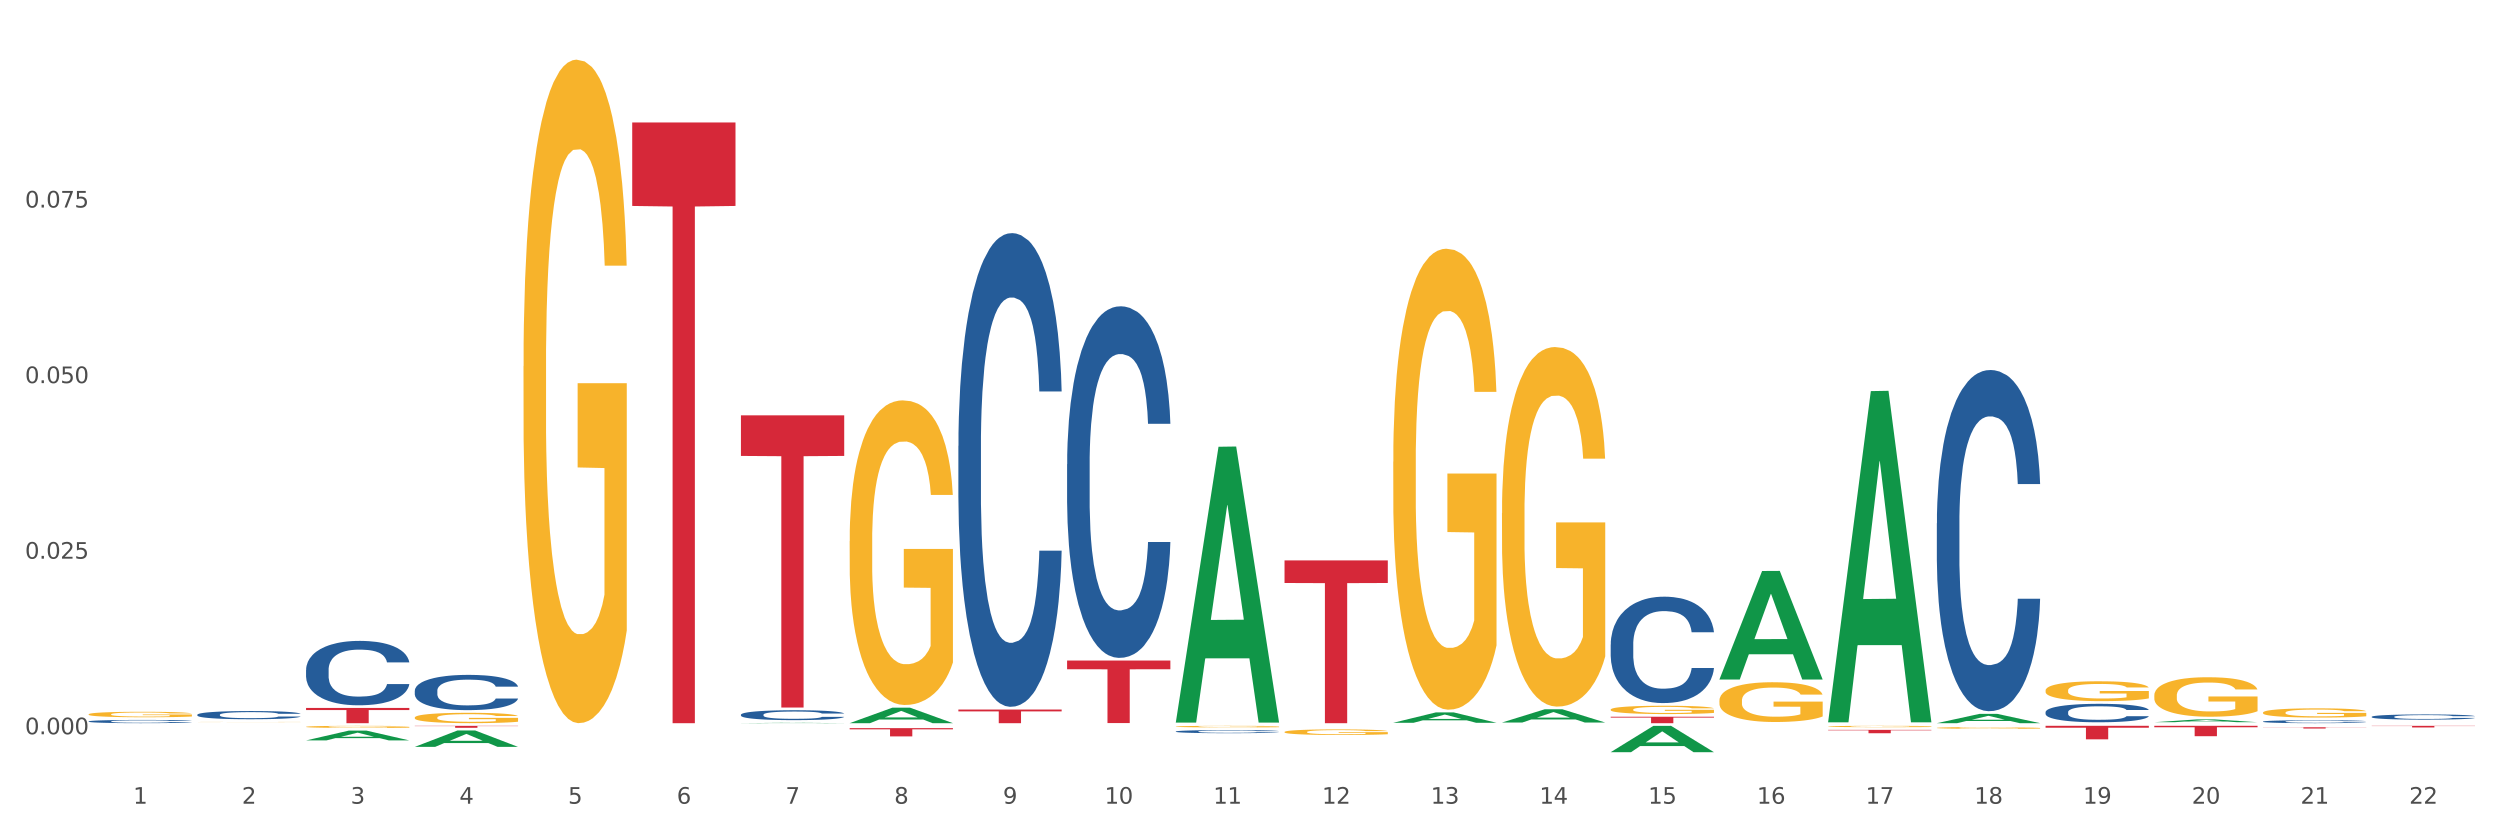 <?xml version="1.0" encoding="utf-8" standalone="no"?>
<!DOCTYPE svg PUBLIC "-//W3C//DTD SVG 1.1//EN"
  "http://www.w3.org/Graphics/SVG/1.1/DTD/svg11.dtd">
<svg xmlns:xlink="http://www.w3.org/1999/xlink" width="1080pt" height="360pt" viewBox="0 0 1080 360" xmlns="http://www.w3.org/2000/svg" version="1.1">
 <rect x="0" y="0" width="1080" height="360" fill="#333333" stroke="none"/>
 <defs>
  <style type="text/css">*{stroke-linejoin: round; stroke-linecap: butt}</style>
 </defs>
 <g id="figure_1">
  <g id="patch_1">
   <path d="M 0 360 
L 1080 360 
L 1080 0 
L 0 0 
z
" style="fill: #ffffff; stroke: #ffffff; stroke-linejoin: miter"/>
  </g>
  <g id="axes_1">
   <g id="matplotlib.axis_1">
    <g id="xtick_1">
     <g id="text_1">
      <!-- 1 -->
      <g style="fill: #4d4d4d" transform="translate(57.538 347.204) scale(0.096 -0.096)">
       <defs>
        <path id="DejaVuSans-31" d="M 794 531 
L 1825 531 
L 1825 4091 
L 703 3866 
L 703 4441 
L 1819 4666 
L 2450 4666 
L 2450 531 
L 3481 531 
L 3481 0 
L 794 0 
L 794 531 
z
" transform="scale(0.016)"/>
       </defs>
       <use xlink:href="#DejaVuSans-31"/>
      </g>
     </g>
    </g>
    <g id="xtick_2">
     <g id="text_2">
      <!-- 2 -->
      <g style="fill: #4d4d4d" transform="translate(104.505 347.204) scale(0.096 -0.096)">
       <defs>
        <path id="DejaVuSans-32" d="M 1228 531 
L 3431 531 
L 3431 0 
L 469 0 
L 469 531 
Q 828 903 1448 1529 
Q 2069 2156 2228 2338 
Q 2531 2678 2651 2914 
Q 2772 3150 2772 3378 
Q 2772 3750 2511 3984 
Q 2250 4219 1831 4219 
Q 1534 4219 1204 4116 
Q 875 4013 500 3803 
L 500 4441 
Q 881 4594 1212 4672 
Q 1544 4750 1819 4750 
Q 2544 4750 2975 4387 
Q 3406 4025 3406 3419 
Q 3406 3131 3298 2873 
Q 3191 2616 2906 2266 
Q 2828 2175 2409 1742 
Q 1991 1309 1228 531 
z
" transform="scale(0.016)"/>
       </defs>
       <use xlink:href="#DejaVuSans-32"/>
      </g>
     </g>
    </g>
    <g id="xtick_3">
     <g id="text_3">
      <!-- 3 -->
      <g style="fill: #4d4d4d" transform="translate(151.471 347.204) scale(0.096 -0.096)">
       <defs>
        <path id="DejaVuSans-33" d="M 2597 2516 
Q 3050 2419 3304 2112 
Q 3559 1806 3559 1356 
Q 3559 666 3084 287 
Q 2609 -91 1734 -91 
Q 1441 -91 1130 -33 
Q 819 25 488 141 
L 488 750 
Q 750 597 1062 519 
Q 1375 441 1716 441 
Q 2309 441 2620 675 
Q 2931 909 2931 1356 
Q 2931 1769 2642 2001 
Q 2353 2234 1838 2234 
L 1294 2234 
L 1294 2753 
L 1863 2753 
Q 2328 2753 2575 2939 
Q 2822 3125 2822 3475 
Q 2822 3834 2567 4026 
Q 2313 4219 1838 4219 
Q 1578 4219 1281 4162 
Q 984 4106 628 3988 
L 628 4550 
Q 988 4650 1302 4700 
Q 1616 4750 1894 4750 
Q 2613 4750 3031 4423 
Q 3450 4097 3450 3541 
Q 3450 3153 3228 2886 
Q 3006 2619 2597 2516 
z
" transform="scale(0.016)"/>
       </defs>
       <use xlink:href="#DejaVuSans-33"/>
      </g>
     </g>
    </g>
    <g id="xtick_4">
     <g id="text_4">
      <!-- 4 -->
      <g style="fill: #4d4d4d" transform="translate(198.438 347.204) scale(0.096 -0.096)">
       <defs>
        <path id="DejaVuSans-34" d="M 2419 4116 
L 825 1625 
L 2419 1625 
L 2419 4116 
z
M 2253 4666 
L 3047 4666 
L 3047 1625 
L 3713 1625 
L 3713 1100 
L 3047 1100 
L 3047 0 
L 2419 0 
L 2419 1100 
L 313 1100 
L 313 1709 
L 2253 4666 
z
" transform="scale(0.016)"/>
       </defs>
       <use xlink:href="#DejaVuSans-34"/>
      </g>
     </g>
    </g>
    <g id="xtick_5">
     <g id="text_5">
      <!-- 5 -->
      <g style="fill: #4d4d4d" transform="translate(245.405 347.204) scale(0.096 -0.096)">
       <defs>
        <path id="DejaVuSans-35" d="M 691 4666 
L 3169 4666 
L 3169 4134 
L 1269 4134 
L 1269 2991 
Q 1406 3038 1543 3061 
Q 1681 3084 1819 3084 
Q 2600 3084 3056 2656 
Q 3513 2228 3513 1497 
Q 3513 744 3044 326 
Q 2575 -91 1722 -91 
Q 1428 -91 1123 -41 
Q 819 9 494 109 
L 494 744 
Q 775 591 1075 516 
Q 1375 441 1709 441 
Q 2250 441 2565 725 
Q 2881 1009 2881 1497 
Q 2881 1984 2565 2268 
Q 2250 2553 1709 2553 
Q 1456 2553 1204 2497 
Q 953 2441 691 2322 
L 691 4666 
z
" transform="scale(0.016)"/>
       </defs>
       <use xlink:href="#DejaVuSans-35"/>
      </g>
     </g>
    </g>
    <g id="xtick_6">
     <g id="text_6">
      <!-- 6 -->
      <g style="fill: #4d4d4d" transform="translate(292.371 347.204) scale(0.096 -0.096)">
       <defs>
        <path id="DejaVuSans-36" d="M 2113 2584 
Q 1688 2584 1439 2293 
Q 1191 2003 1191 1497 
Q 1191 994 1439 701 
Q 1688 409 2113 409 
Q 2538 409 2786 701 
Q 3034 994 3034 1497 
Q 3034 2003 2786 2293 
Q 2538 2584 2113 2584 
z
M 3366 4563 
L 3366 3988 
Q 3128 4100 2886 4159 
Q 2644 4219 2406 4219 
Q 1781 4219 1451 3797 
Q 1122 3375 1075 2522 
Q 1259 2794 1537 2939 
Q 1816 3084 2150 3084 
Q 2853 3084 3261 2657 
Q 3669 2231 3669 1497 
Q 3669 778 3244 343 
Q 2819 -91 2113 -91 
Q 1303 -91 875 529 
Q 447 1150 447 2328 
Q 447 3434 972 4092 
Q 1497 4750 2381 4750 
Q 2619 4750 2861 4703 
Q 3103 4656 3366 4563 
z
" transform="scale(0.016)"/>
       </defs>
       <use xlink:href="#DejaVuSans-36"/>
      </g>
     </g>
    </g>
    <g id="xtick_7">
     <g id="text_7">
      <!-- 7 -->
      <g style="fill: #4d4d4d" transform="translate(339.338 347.204) scale(0.096 -0.096)">
       <defs>
        <path id="DejaVuSans-37" d="M 525 4666 
L 3525 4666 
L 3525 4397 
L 1831 0 
L 1172 0 
L 2766 4134 
L 525 4134 
L 525 4666 
z
" transform="scale(0.016)"/>
       </defs>
       <use xlink:href="#DejaVuSans-37"/>
      </g>
     </g>
    </g>
    <g id="xtick_8">
     <g id="text_8">
      <!-- 8 -->
      <g style="fill: #4d4d4d" transform="translate(386.304 347.204) scale(0.096 -0.096)">
       <defs>
        <path id="DejaVuSans-38" d="M 2034 2216 
Q 1584 2216 1326 1975 
Q 1069 1734 1069 1313 
Q 1069 891 1326 650 
Q 1584 409 2034 409 
Q 2484 409 2743 651 
Q 3003 894 3003 1313 
Q 3003 1734 2745 1975 
Q 2488 2216 2034 2216 
z
M 1403 2484 
Q 997 2584 770 2862 
Q 544 3141 544 3541 
Q 544 4100 942 4425 
Q 1341 4750 2034 4750 
Q 2731 4750 3128 4425 
Q 3525 4100 3525 3541 
Q 3525 3141 3298 2862 
Q 3072 2584 2669 2484 
Q 3125 2378 3379 2068 
Q 3634 1759 3634 1313 
Q 3634 634 3220 271 
Q 2806 -91 2034 -91 
Q 1263 -91 848 271 
Q 434 634 434 1313 
Q 434 1759 690 2068 
Q 947 2378 1403 2484 
z
M 1172 3481 
Q 1172 3119 1398 2916 
Q 1625 2713 2034 2713 
Q 2441 2713 2670 2916 
Q 2900 3119 2900 3481 
Q 2900 3844 2670 4047 
Q 2441 4250 2034 4250 
Q 1625 4250 1398 4047 
Q 1172 3844 1172 3481 
z
" transform="scale(0.016)"/>
       </defs>
       <use xlink:href="#DejaVuSans-38"/>
      </g>
     </g>
    </g>
    <g id="xtick_9">
     <g id="text_9">
      <!-- 9 -->
      <g style="fill: #4d4d4d" transform="translate(433.271 347.204) scale(0.096 -0.096)">
       <defs>
        <path id="DejaVuSans-39" d="M 703 97 
L 703 672 
Q 941 559 1184 500 
Q 1428 441 1663 441 
Q 2288 441 2617 861 
Q 2947 1281 2994 2138 
Q 2813 1869 2534 1725 
Q 2256 1581 1919 1581 
Q 1219 1581 811 2004 
Q 403 2428 403 3163 
Q 403 3881 828 4315 
Q 1253 4750 1959 4750 
Q 2769 4750 3195 4129 
Q 3622 3509 3622 2328 
Q 3622 1225 3098 567 
Q 2575 -91 1691 -91 
Q 1453 -91 1209 -44 
Q 966 3 703 97 
z
M 1959 2075 
Q 2384 2075 2632 2365 
Q 2881 2656 2881 3163 
Q 2881 3666 2632 3958 
Q 2384 4250 1959 4250 
Q 1534 4250 1286 3958 
Q 1038 3666 1038 3163 
Q 1038 2656 1286 2365 
Q 1534 2075 1959 2075 
z
" transform="scale(0.016)"/>
       </defs>
       <use xlink:href="#DejaVuSans-39"/>
      </g>
     </g>
    </g>
    <g id="xtick_10">
     <g id="text_10">
      <!-- 10 -->
      <g style="fill: #4d4d4d" transform="translate(477.184 347.204) scale(0.096 -0.096)">
       <defs>
        <path id="DejaVuSans-30" d="M 2034 4250 
Q 1547 4250 1301 3770 
Q 1056 3291 1056 2328 
Q 1056 1369 1301 889 
Q 1547 409 2034 409 
Q 2525 409 2770 889 
Q 3016 1369 3016 2328 
Q 3016 3291 2770 3770 
Q 2525 4250 2034 4250 
z
M 2034 4750 
Q 2819 4750 3233 4129 
Q 3647 3509 3647 2328 
Q 3647 1150 3233 529 
Q 2819 -91 2034 -91 
Q 1250 -91 836 529 
Q 422 1150 422 2328 
Q 422 3509 836 4129 
Q 1250 4750 2034 4750 
z
" transform="scale(0.016)"/>
       </defs>
       <use xlink:href="#DejaVuSans-31"/>
       <use xlink:href="#DejaVuSans-30" transform="translate(63.623 0)"/>
      </g>
     </g>
    </g>
    <g id="xtick_11">
     <g id="text_11">
      <!-- 11 -->
      <g style="fill: #4d4d4d" transform="translate(524.15 347.204) scale(0.096 -0.096)">
       <use xlink:href="#DejaVuSans-31"/>
       <use xlink:href="#DejaVuSans-31" transform="translate(63.623 0)"/>
      </g>
     </g>
    </g>
    <g id="xtick_12">
     <g id="text_12">
      <!-- 12 -->
      <g style="fill: #4d4d4d" transform="translate(571.117 347.204) scale(0.096 -0.096)">
       <use xlink:href="#DejaVuSans-31"/>
       <use xlink:href="#DejaVuSans-32" transform="translate(63.623 0)"/>
      </g>
     </g>
    </g>
    <g id="xtick_13">
     <g id="text_13">
      <!-- 13 -->
      <g style="fill: #4d4d4d" transform="translate(618.083 347.204) scale(0.096 -0.096)">
       <use xlink:href="#DejaVuSans-31"/>
       <use xlink:href="#DejaVuSans-33" transform="translate(63.623 0)"/>
      </g>
     </g>
    </g>
    <g id="xtick_14">
     <g id="text_14">
      <!-- 14 -->
      <g style="fill: #4d4d4d" transform="translate(665.05 347.204) scale(0.096 -0.096)">
       <use xlink:href="#DejaVuSans-31"/>
       <use xlink:href="#DejaVuSans-34" transform="translate(63.623 0)"/>
      </g>
     </g>
    </g>
    <g id="xtick_15">
     <g id="text_15">
      <!-- 15 -->
      <g style="fill: #4d4d4d" transform="translate(712.017 347.204) scale(0.096 -0.096)">
       <use xlink:href="#DejaVuSans-31"/>
       <use xlink:href="#DejaVuSans-35" transform="translate(63.623 0)"/>
      </g>
     </g>
    </g>
    <g id="xtick_16">
     <g id="text_16">
      <!-- 16 -->
      <g style="fill: #4d4d4d" transform="translate(758.983 347.204) scale(0.096 -0.096)">
       <use xlink:href="#DejaVuSans-31"/>
       <use xlink:href="#DejaVuSans-36" transform="translate(63.623 0)"/>
      </g>
     </g>
    </g>
    <g id="xtick_17">
     <g id="text_17">
      <!-- 17 -->
      <g style="fill: #4d4d4d" transform="translate(805.95 347.204) scale(0.096 -0.096)">
       <use xlink:href="#DejaVuSans-31"/>
       <use xlink:href="#DejaVuSans-37" transform="translate(63.623 0)"/>
      </g>
     </g>
    </g>
    <g id="xtick_18">
     <g id="text_18">
      <!-- 18 -->
      <g style="fill: #4d4d4d" transform="translate(852.916 347.204) scale(0.096 -0.096)">
       <use xlink:href="#DejaVuSans-31"/>
       <use xlink:href="#DejaVuSans-38" transform="translate(63.623 0)"/>
      </g>
     </g>
    </g>
    <g id="xtick_19">
     <g id="text_19">
      <!-- 19 -->
      <g style="fill: #4d4d4d" transform="translate(899.883 347.204) scale(0.096 -0.096)">
       <use xlink:href="#DejaVuSans-31"/>
       <use xlink:href="#DejaVuSans-39" transform="translate(63.623 0)"/>
      </g>
     </g>
    </g>
    <g id="xtick_20">
     <g id="text_20">
      <!-- 20 -->
      <g style="fill: #4d4d4d" transform="translate(946.85 347.204) scale(0.096 -0.096)">
       <use xlink:href="#DejaVuSans-32"/>
       <use xlink:href="#DejaVuSans-30" transform="translate(63.623 0)"/>
      </g>
     </g>
    </g>
    <g id="xtick_21">
     <g id="text_21">
      <!-- 21 -->
      <g style="fill: #4d4d4d" transform="translate(993.816 347.204) scale(0.096 -0.096)">
       <use xlink:href="#DejaVuSans-32"/>
       <use xlink:href="#DejaVuSans-31" transform="translate(63.623 0)"/>
      </g>
     </g>
    </g>
    <g id="xtick_22">
     <g id="text_22">
      <!-- 22 -->
      <g style="fill: #4d4d4d" transform="translate(1040.783 347.204) scale(0.096 -0.096)">
       <use xlink:href="#DejaVuSans-32"/>
       <use xlink:href="#DejaVuSans-32" transform="translate(63.623 0)"/>
      </g>
     </g>
    </g>
    <g id="xtick_23"/>
    <g id="xtick_24"/>
    <g id="xtick_25"/>
    <g id="xtick_26"/>
    <g id="xtick_27"/>
    <g id="xtick_28"/>
    <g id="xtick_29"/>
    <g id="xtick_30"/>
    <g id="xtick_31"/>
    <g id="xtick_32"/>
    <g id="xtick_33"/>
    <g id="xtick_34"/>
    <g id="xtick_35"/>
    <g id="xtick_36"/>
    <g id="xtick_37"/>
    <g id="xtick_38"/>
    <g id="xtick_39"/>
    <g id="xtick_40"/>
    <g id="xtick_41"/>
    <g id="xtick_42"/>
    <g id="xtick_43"/>
   </g>
   <g id="matplotlib.axis_2">
    <g id="ytick_1">
     <g id="text_23">
      <!-- 0.000 -->
      <g style="fill: #4d4d4d" transform="translate(10.8 317.207) scale(0.096 -0.096)">
       <defs>
        <path id="DejaVuSans-2e" d="M 684 794 
L 1344 794 
L 1344 0 
L 684 0 
L 684 794 
z
" transform="scale(0.016)"/>
       </defs>
       <use xlink:href="#DejaVuSans-30"/>
       <use xlink:href="#DejaVuSans-2e" transform="translate(63.623 0)"/>
       <use xlink:href="#DejaVuSans-30" transform="translate(95.41 0)"/>
       <use xlink:href="#DejaVuSans-30" transform="translate(159.033 0)"/>
       <use xlink:href="#DejaVuSans-30" transform="translate(222.656 0)"/>
      </g>
     </g>
    </g>
    <g id="ytick_2">
     <g id="text_24">
      <!-- 0.025 -->
      <g style="fill: #4d4d4d" transform="translate(10.8 241.358) scale(0.096 -0.096)">
       <use xlink:href="#DejaVuSans-30"/>
       <use xlink:href="#DejaVuSans-2e" transform="translate(63.623 0)"/>
       <use xlink:href="#DejaVuSans-30" transform="translate(95.41 0)"/>
       <use xlink:href="#DejaVuSans-32" transform="translate(159.033 0)"/>
       <use xlink:href="#DejaVuSans-35" transform="translate(222.656 0)"/>
      </g>
     </g>
    </g>
    <g id="ytick_3">
     <g id="text_25">
      <!-- 0.050 -->
      <g style="fill: #4d4d4d" transform="translate(10.8 165.509) scale(0.096 -0.096)">
       <use xlink:href="#DejaVuSans-30"/>
       <use xlink:href="#DejaVuSans-2e" transform="translate(63.623 0)"/>
       <use xlink:href="#DejaVuSans-30" transform="translate(95.41 0)"/>
       <use xlink:href="#DejaVuSans-35" transform="translate(159.033 0)"/>
       <use xlink:href="#DejaVuSans-30" transform="translate(222.656 0)"/>
      </g>
     </g>
    </g>
    <g id="ytick_4">
     <g id="text_26">
      <!-- 0.075 -->
      <g style="fill: #4d4d4d" transform="translate(10.8 89.66) scale(0.096 -0.096)">
       <use xlink:href="#DejaVuSans-30"/>
       <use xlink:href="#DejaVuSans-2e" transform="translate(63.623 0)"/>
       <use xlink:href="#DejaVuSans-30" transform="translate(95.41 0)"/>
       <use xlink:href="#DejaVuSans-37" transform="translate(159.033 0)"/>
       <use xlink:href="#DejaVuSans-35" transform="translate(222.656 0)"/>
      </g>
     </g>
    </g>
    <g id="ytick_5"/>
    <g id="ytick_6"/>
    <g id="ytick_7"/>
    <g id="ytick_8"/>
   </g>
   <g id="PolyCollection_1">
    <path d="M 132.216 319.853 
L 132.262 319.849 
L 150.661 315.625 
L 158.297 315.621 
L 176.834 319.861 
L 168.003 319.861 
L 164.001 318.873 
L 145.004 318.873 
L 144.866 318.889 
L 141.002 319.861 
L 132.216 319.861 
L 132.216 319.853 
L 147.396 318.284 
L 161.609 318.28 
L 154.571 316.525 
L 154.479 316.517 
L 154.387 316.529 
L 147.35 318.28 
L 147.396 318.284 
L 132.216 319.853 
z
" clip-path="url(#p90fd565a1e)" style="fill: #109648"/>
    <path d="M 695.815 324.928 
L 695.861 324.917 
L 714.261 313.57 
L 721.896 313.559 
L 740.434 324.95 
L 731.602 324.95 
L 727.6 322.297 
L 708.603 322.297 
L 708.465 322.34 
L 704.601 324.95 
L 695.815 324.95 
L 695.815 324.928 
L 710.995 320.714 
L 725.208 320.704 
L 718.171 315.987 
L 718.079 315.966 
L 717.987 315.998 
L 710.949 320.704 
L 710.995 320.714 
L 695.815 324.928 
z
" clip-path="url(#p90fd565a1e)" style="fill: #109648"/>
    <path d="M 742.782 293.481 
L 742.828 293.437 
L 761.227 246.669 
L 768.863 246.625 
L 787.4 293.569 
L 778.569 293.569 
L 774.567 282.638 
L 755.57 282.638 
L 755.432 282.814 
L 751.568 293.569 
L 742.782 293.569 
L 742.782 293.481 
L 757.962 276.114 
L 772.175 276.07 
L 765.137 256.631 
L 765.045 256.543 
L 764.953 256.675 
L 757.916 276.07 
L 757.962 276.114 
L 742.782 293.481 
z
" clip-path="url(#p90fd565a1e)" style="fill: #109648"/>
    <path d="M 789.749 311.771 
L 789.795 311.636 
L 808.194 168.959 
L 815.83 168.824 
L 834.367 312.04 
L 825.535 312.04 
L 821.533 278.69 
L 802.536 278.69 
L 802.398 279.228 
L 798.534 312.04 
L 789.749 312.04 
L 789.749 311.771 
L 804.928 258.788 
L 819.142 258.653 
L 812.104 199.35 
L 812.012 199.081 
L 811.92 199.485 
L 804.882 258.653 
L 804.928 258.788 
L 789.749 311.771 
z
" clip-path="url(#p90fd565a1e)" style="fill: #109648"/>
    <path d="M 836.715 312.401 
L 836.761 312.397 
L 855.161 308.393 
L 862.796 308.389 
L 881.334 312.408 
L 872.502 312.408 
L 868.5 311.472 
L 849.503 311.472 
L 849.365 311.487 
L 845.501 312.408 
L 836.715 312.408 
L 836.715 312.401 
L 851.895 310.914 
L 866.108 310.91 
L 859.07 309.246 
L 858.978 309.238 
L 858.886 309.25 
L 851.849 310.91 
L 851.895 310.914 
L 836.715 312.401 
z
" clip-path="url(#p90fd565a1e)" style="fill: #109648"/>
    <path d="M 930.649 311.996 
L 930.695 311.995 
L 949.094 310.78 
L 956.73 310.779 
L 975.267 311.998 
L 966.435 311.998 
L 962.433 311.715 
L 943.436 311.715 
L 943.298 311.719 
L 939.434 311.998 
L 930.649 311.998 
L 930.649 311.996 
L 945.828 311.545 
L 960.041 311.544 
L 953.004 311.039 
L 952.912 311.037 
L 952.82 311.04 
L 945.782 311.544 
L 945.828 311.545 
L 930.649 311.996 
z
" clip-path="url(#p90fd565a1e)" style="fill: #109648"/>
    <path d="M 179.183 322.643 
L 179.229 322.637 
L 197.628 315.566 
L 205.264 315.559 
L 223.801 322.657 
L 214.969 322.657 
L 210.968 321.004 
L 191.97 321.004 
L 191.832 321.031 
L 187.968 322.657 
L 179.183 322.657 
L 179.183 322.643 
L 194.362 320.018 
L 208.576 320.011 
L 201.538 317.072 
L 201.446 317.059 
L 201.354 317.079 
L 194.316 320.011 
L 194.362 320.018 
L 179.183 322.643 
z
" clip-path="url(#p90fd565a1e)" style="fill: #109648"/>
    <path d="M 507.949 311.947 
L 507.995 311.835 
L 526.394 193.001 
L 534.03 192.889 
L 552.567 312.171 
L 543.736 312.171 
L 539.734 284.395 
L 520.737 284.395 
L 520.599 284.843 
L 516.735 312.171 
L 507.949 312.171 
L 507.949 311.947 
L 523.128 267.818 
L 537.342 267.706 
L 530.304 218.314 
L 530.212 218.09 
L 530.12 218.426 
L 523.082 267.706 
L 523.128 267.818 
L 507.949 311.947 
z
" clip-path="url(#p90fd565a1e)" style="fill: #109648"/>
    <path d="M 367.049 312.396 
L 367.095 312.389 
L 385.495 305.717 
L 393.13 305.71 
L 411.668 312.408 
L 402.836 312.408 
L 398.834 310.848 
L 379.837 310.848 
L 379.699 310.874 
L 375.835 312.408 
L 367.049 312.408 
L 367.049 312.396 
L 382.229 309.918 
L 396.442 309.911 
L 389.404 307.138 
L 389.312 307.125 
L 389.22 307.144 
L 382.183 309.911 
L 382.229 309.918 
L 367.049 312.396 
z
" clip-path="url(#p90fd565a1e)" style="fill: #109648"/>
    <path d="M 648.849 312.123 
L 648.895 312.117 
L 667.294 306.411 
L 674.93 306.406 
L 693.467 312.133 
L 684.635 312.133 
L 680.634 310.8 
L 661.636 310.8 
L 661.498 310.821 
L 657.635 312.133 
L 648.849 312.133 
L 648.849 312.123 
L 664.028 310.004 
L 678.242 309.998 
L 671.204 307.627 
L 671.112 307.616 
L 671.02 307.632 
L 663.982 309.998 
L 664.028 310.004 
L 648.849 312.123 
z
" clip-path="url(#p90fd565a1e)" style="fill: #109648"/>
    <path d="M 601.882 312.236 
L 601.928 312.232 
L 620.328 307.75 
L 627.963 307.746 
L 646.501 312.245 
L 637.669 312.245 
L 633.667 311.197 
L 614.67 311.197 
L 614.532 311.214 
L 610.668 312.245 
L 601.882 312.245 
L 601.882 312.236 
L 617.062 310.572 
L 631.275 310.568 
L 624.237 308.705 
L 624.145 308.696 
L 624.053 308.709 
L 617.016 310.568 
L 617.062 310.572 
L 601.882 312.236 
z
" clip-path="url(#p90fd565a1e)" style="fill: #109648"/>
    <path d="M 320.083 312.408 
L 320.129 312.408 
L 338.528 312.25 
L 346.164 312.25 
L 364.701 312.408 
L 355.869 312.408 
L 351.867 312.371 
L 332.87 312.371 
L 332.732 312.372 
L 328.868 312.408 
L 320.083 312.408 
L 320.083 312.408 
L 335.262 312.349 
L 349.476 312.349 
L 342.438 312.283 
L 342.346 312.283 
L 342.254 312.284 
L 335.216 312.349 
L 335.262 312.349 
L 320.083 312.408 
z
" clip-path="url(#p90fd565a1e)" style="fill: #109648"/>
    <path d="M 1024.582 312.045 
L 1024.634 312.045 
L 1024.634 312.044 
L 1024.74 312.044 
L 1025.267 312.043 
L 1026.057 312.042 
L 1026.636 312.042 
L 1027.216 312.041 
L 1027.9 312.041 
L 1028.743 312.041 
L 1030.271 312.04 
L 1031.219 312.04 
L 1032.378 312.04 
L 1034.485 312.039 
L 1036.013 312.039 
L 1037.593 312.039 
L 1040.174 312.039 
L 1041.86 312.039 
L 1043.651 312.039 
L 1045.811 312.039 
L 1047.444 312.039 
L 1051.026 312.039 
L 1054.081 312.039 
L 1055.556 312.039 
L 1057.453 312.039 
L 1058.454 312.039 
L 1060.087 312.039 
L 1061.772 312.04 
L 1062.931 312.04 
L 1064.67 312.04 
L 1065.987 312.041 
L 1067.198 312.041 
L 1067.83 312.041 
L 1068.304 312.042 
L 1068.726 312.042 
L 1069.147 312.043 
L 1059.665 312.043 
L 1059.297 312.042 
L 1058.717 312.042 
L 1057.874 312.041 
L 1057.137 312.041 
L 1055.872 312.041 
L 1054.714 312.041 
L 1053.502 312.041 
L 1052.027 312.04 
L 1050.868 312.04 
L 1049.235 312.04 
L 1046.022 312.04 
L 1043.862 312.04 
L 1042.387 312.041 
L 1041.439 312.041 
L 1040.596 312.041 
L 1039.648 312.041 
L 1038.541 312.041 
L 1037.751 312.041 
L 1036.961 312.042 
L 1036.329 312.042 
L 1035.749 312.042 
L 1035.275 312.043 
L 1034.907 312.043 
L 1034.591 312.044 
L 1034.327 312.044 
L 1034.327 312.046 
L 1034.433 312.046 
L 1034.696 312.047 
L 1035.012 312.047 
L 1035.539 312.048 
L 1036.013 312.048 
L 1036.908 312.048 
L 1037.909 312.049 
L 1038.699 312.049 
L 1039.49 312.049 
L 1040.859 312.049 
L 1042.387 312.05 
L 1043.704 312.05 
L 1045.495 312.05 
L 1046.706 312.05 
L 1047.76 312.05 
L 1050.341 312.05 
L 1052.185 312.05 
L 1054.239 312.05 
L 1055.82 312.05 
L 1057.137 312.05 
L 1058.612 312.049 
L 1059.56 312.049 
L 1059.56 312.047 
L 1047.971 312.047 
L 1047.971 312.045 
L 1069.2 312.045 
L 1069.2 312.05 
L 1068.304 312.05 
L 1067.304 312.05 
L 1066.25 312.051 
L 1064.67 312.051 
L 1062.773 312.051 
L 1061.088 312.051 
L 1059.297 312.051 
L 1057.189 312.052 
L 1054.45 312.052 
L 1052.764 312.052 
L 1050.657 312.052 
L 1048.181 312.052 
L 1046.022 312.052 
L 1043.915 312.052 
L 1041.702 312.052 
L 1039.542 312.051 
L 1037.909 312.051 
L 1036.276 312.051 
L 1034.538 312.051 
L 1033.168 312.051 
L 1032.115 312.05 
L 1030.956 312.05 
L 1029.691 312.05 
L 1028.743 312.049 
L 1027.9 312.049 
L 1027.005 312.049 
L 1026.373 312.048 
L 1025.741 312.048 
L 1025.372 312.047 
L 1024.95 312.047 
L 1024.634 312.046 
L 1024.582 312.045 
z
" clip-path="url(#p90fd565a1e)" style="fill: #f7b32b"/>
    <path d="M 977.615 307.844 
L 977.668 307.84 
L 977.668 307.709 
L 977.773 307.596 
L 978.3 307.323 
L 979.09 307.097 
L 979.67 306.977 
L 980.249 306.879 
L 980.934 306.78 
L 981.777 306.678 
L 983.304 306.529 
L 984.253 306.453 
L 985.411 306.372 
L 987.519 306.256 
L 989.046 306.19 
L 990.627 306.136 
L 993.208 306.07 
L 994.894 306.041 
L 996.685 306.019 
L 998.844 306.005 
L 1000.477 306.001 
L 1004.059 306.012 
L 1007.115 306.045 
L 1008.59 306.07 
L 1010.486 306.114 
L 1011.487 306.143 
L 1013.12 306.201 
L 1014.806 306.278 
L 1015.965 306.343 
L 1017.703 306.467 
L 1019.02 306.591 
L 1020.232 306.744 
L 1020.864 306.85 
L 1021.338 306.948 
L 1021.759 307.061 
L 1022.181 307.239 
L 1012.699 307.239 
L 1012.33 307.112 
L 1011.75 306.992 
L 1010.908 306.875 
L 1010.17 306.802 
L 1008.906 306.711 
L 1007.747 306.653 
L 1006.535 306.609 
L 1005.06 306.573 
L 1003.901 306.555 
L 1002.268 306.54 
L 999.055 306.544 
L 996.895 306.573 
L 995.42 306.609 
L 994.472 306.642 
L 993.629 306.678 
L 992.681 306.729 
L 991.575 306.806 
L 990.785 306.875 
L 989.994 306.962 
L 989.362 307.05 
L 988.783 307.152 
L 988.309 307.261 
L 987.94 307.374 
L 987.624 307.512 
L 987.361 307.742 
L 987.361 308.241 
L 987.466 308.354 
L 987.729 308.503 
L 988.045 308.616 
L 988.572 308.751 
L 989.046 308.842 
L 989.942 308.973 
L 990.943 309.082 
L 991.733 309.151 
L 992.523 309.209 
L 993.893 309.29 
L 995.42 309.355 
L 996.737 309.395 
L 998.528 309.432 
L 999.74 309.446 
L 1000.793 309.453 
L 1003.375 309.453 
L 1005.218 309.443 
L 1007.273 309.417 
L 1008.853 309.384 
L 1010.17 309.344 
L 1011.645 309.279 
L 1012.593 309.217 
L 1012.593 308.456 
L 1001.004 308.452 
L 1001.004 307.946 
L 1022.233 307.946 
L 1022.233 309.432 
L 1021.338 309.508 
L 1020.337 309.577 
L 1019.283 309.639 
L 1017.703 309.716 
L 1015.807 309.789 
L 1014.121 309.84 
L 1012.33 309.883 
L 1010.223 309.923 
L 1007.484 309.96 
L 1005.798 309.974 
L 1003.691 309.985 
L 1001.215 309.989 
L 999.055 309.982 
L 996.948 309.963 
L 994.735 309.931 
L 992.576 309.883 
L 990.943 309.836 
L 989.31 309.778 
L 987.571 309.701 
L 986.202 309.628 
L 985.148 309.563 
L 983.989 309.479 
L 982.725 309.37 
L 981.777 309.271 
L 980.934 309.169 
L 980.038 309.038 
L 979.406 308.925 
L 978.774 308.783 
L 978.405 308.678 
L 977.984 308.514 
L 977.668 308.284 
L 977.615 307.844 
z
" clip-path="url(#p90fd565a1e)" style="fill: #f7b32b"/>
    <path d="M 789.749 315.3 
L 834.367 315.3 
L 834.367 315.503 
L 816.816 315.504 
L 816.816 316.758 
L 807.194 316.758 
L 807.194 315.504 
L 789.749 315.503 
L 789.749 315.301 
L 789.749 315.3 
z
" clip-path="url(#p90fd565a1e)" style="fill: #d62839"/>
    <path d="M 273.116 52.905 
L 317.734 52.905 
L 317.734 88.968 
L 300.183 89.211 
L 300.183 312.408 
L 290.562 312.408 
L 290.562 89.211 
L 273.116 88.968 
L 273.116 53.149 
L 273.116 52.905 
z
" clip-path="url(#p90fd565a1e)" style="fill: #d62839"/>
    <path d="M 320.083 179.415 
L 364.701 179.415 
L 364.701 196.959 
L 347.15 197.078 
L 347.15 305.663 
L 337.528 305.663 
L 337.528 197.078 
L 320.083 196.959 
L 320.083 179.533 
L 320.083 179.415 
z
" clip-path="url(#p90fd565a1e)" style="fill: #d62839"/>
    <path d="M 367.049 314.564 
L 411.668 314.564 
L 411.668 315.058 
L 394.116 315.061 
L 394.116 318.117 
L 384.495 318.117 
L 384.495 315.061 
L 367.049 315.058 
L 367.049 314.568 
L 367.049 314.564 
z
" clip-path="url(#p90fd565a1e)" style="fill: #d62839"/>
    <path d="M 1024.582 313.559 
L 1069.2 313.559 
L 1069.2 313.657 
L 1051.649 313.658 
L 1051.649 314.265 
L 1042.027 314.265 
L 1042.027 313.658 
L 1024.582 313.657 
L 1024.582 313.56 
L 1024.582 313.559 
z
" clip-path="url(#p90fd565a1e)" style="fill: #d62839"/>
    <path d="M 977.615 314.175 
L 1022.233 314.175 
L 1022.233 314.25 
L 1004.682 314.251 
L 1004.682 314.719 
L 995.061 314.719 
L 995.061 314.251 
L 977.615 314.25 
L 977.615 314.175 
L 977.615 314.175 
z
" clip-path="url(#p90fd565a1e)" style="fill: #d62839"/>
    <path d="M 179.183 313.559 
L 223.801 313.559 
L 223.801 313.677 
L 206.25 313.678 
L 206.25 314.408 
L 196.628 314.408 
L 196.628 313.678 
L 179.183 313.677 
L 179.183 313.56 
L 179.183 313.559 
z
" clip-path="url(#p90fd565a1e)" style="fill: #d62839"/>
    <path d="M 132.216 305.839 
L 176.834 305.839 
L 176.834 306.752 
L 159.283 306.758 
L 159.283 312.408 
L 149.662 312.408 
L 149.662 306.758 
L 132.216 306.752 
L 132.216 305.845 
L 132.216 305.839 
z
" clip-path="url(#p90fd565a1e)" style="fill: #d62839"/>
    <path d="M 930.649 313.559 
L 975.267 313.559 
L 975.267 314.18 
L 957.716 314.184 
L 957.716 318.026 
L 948.094 318.026 
L 948.094 314.184 
L 930.649 314.18 
L 930.649 313.564 
L 930.649 313.559 
z
" clip-path="url(#p90fd565a1e)" style="fill: #d62839"/>
    <path d="M 883.682 313.559 
L 928.3 313.559 
L 928.3 314.368 
L 910.749 314.374 
L 910.749 319.38 
L 901.127 319.38 
L 901.127 314.374 
L 883.682 314.368 
L 883.682 313.565 
L 883.682 313.559 
z
" clip-path="url(#p90fd565a1e)" style="fill: #d62839"/>
    <path d="M 554.916 242.079 
L 599.534 242.079 
L 599.534 251.853 
L 581.983 251.919 
L 581.983 312.408 
L 572.361 312.408 
L 572.361 251.919 
L 554.916 251.853 
L 554.916 242.145 
L 554.916 242.079 
z
" clip-path="url(#p90fd565a1e)" style="fill: #d62839"/>
    <path d="M 695.815 309.628 
L 740.434 309.628 
L 740.434 310.015 
L 722.882 310.017 
L 722.882 312.408 
L 713.261 312.408 
L 713.261 310.017 
L 695.815 310.015 
L 695.815 309.631 
L 695.815 309.628 
z
" clip-path="url(#p90fd565a1e)" style="fill: #d62839"/>
    <path d="M 414.016 306.504 
L 458.634 306.504 
L 458.634 307.325 
L 441.083 307.33 
L 441.083 312.408 
L 431.461 312.408 
L 431.461 307.33 
L 414.016 307.325 
L 414.016 306.51 
L 414.016 306.504 
z
" clip-path="url(#p90fd565a1e)" style="fill: #d62839"/>
    <path d="M 460.982 285.362 
L 505.601 285.362 
L 505.601 289.116 
L 488.049 289.141 
L 488.049 312.376 
L 478.428 312.376 
L 478.428 289.141 
L 460.982 289.116 
L 460.982 285.387 
L 460.982 285.362 
z
" clip-path="url(#p90fd565a1e)" style="fill: #d62839"/>
    <path d="M 742.782 302.663 
L 742.835 302.647 
L 742.835 302.082 
L 742.94 301.596 
L 743.467 300.418 
L 744.257 299.445 
L 744.837 298.927 
L 745.416 298.503 
L 746.101 298.08 
L 746.944 297.64 
L 748.471 296.996 
L 749.42 296.667 
L 750.578 296.321 
L 752.686 295.819 
L 754.213 295.537 
L 755.794 295.301 
L 758.375 295.019 
L 760.06 294.893 
L 761.852 294.799 
L 764.011 294.736 
L 765.644 294.72 
L 769.226 294.767 
L 772.282 294.909 
L 773.757 295.019 
L 775.653 295.207 
L 776.654 295.333 
L 778.287 295.584 
L 779.973 295.913 
L 781.132 296.196 
L 782.87 296.73 
L 784.187 297.263 
L 785.399 297.923 
L 786.031 298.378 
L 786.505 298.802 
L 786.926 299.288 
L 787.348 300.057 
L 777.866 300.057 
L 777.497 299.508 
L 776.917 298.99 
L 776.075 298.488 
L 775.337 298.174 
L 774.073 297.781 
L 772.914 297.53 
L 771.702 297.342 
L 770.227 297.185 
L 769.068 297.106 
L 767.435 297.044 
L 764.222 297.059 
L 762.062 297.185 
L 760.587 297.342 
L 759.639 297.483 
L 758.796 297.64 
L 757.848 297.86 
L 756.742 298.189 
L 755.952 298.488 
L 755.161 298.864 
L 754.529 299.241 
L 753.95 299.681 
L 753.476 300.152 
L 753.107 300.638 
L 752.791 301.235 
L 752.528 302.224 
L 752.528 304.374 
L 752.633 304.861 
L 752.896 305.504 
L 753.212 305.991 
L 753.739 306.572 
L 754.213 306.964 
L 755.109 307.529 
L 756.11 308 
L 756.9 308.298 
L 757.69 308.549 
L 759.06 308.895 
L 760.587 309.177 
L 761.904 309.35 
L 763.695 309.507 
L 764.907 309.57 
L 765.96 309.601 
L 768.542 309.601 
L 770.385 309.554 
L 772.44 309.444 
L 774.02 309.303 
L 775.337 309.13 
L 776.812 308.848 
L 777.76 308.581 
L 777.76 305.3 
L 766.171 305.284 
L 766.171 303.103 
L 787.4 303.103 
L 787.4 309.507 
L 786.505 309.837 
L 785.504 310.135 
L 784.45 310.402 
L 782.87 310.731 
L 780.974 311.045 
L 779.288 311.265 
L 777.497 311.453 
L 775.39 311.626 
L 772.651 311.783 
L 770.965 311.846 
L 768.858 311.893 
L 766.382 311.909 
L 764.222 311.877 
L 762.115 311.799 
L 759.902 311.658 
L 757.743 311.453 
L 756.11 311.249 
L 754.477 310.998 
L 752.738 310.669 
L 751.369 310.355 
L 750.315 310.072 
L 749.156 309.711 
L 747.892 309.24 
L 746.944 308.816 
L 746.101 308.377 
L 745.205 307.812 
L 744.573 307.325 
L 743.941 306.713 
L 743.572 306.258 
L 743.151 305.551 
L 742.835 304.562 
L 742.782 302.663 
z
" clip-path="url(#p90fd565a1e)" style="fill: #f7b32b"/>
    <path d="M 507.949 313.876 
L 508.002 313.875 
L 508.002 313.853 
L 508.107 313.833 
L 508.634 313.786 
L 509.424 313.748 
L 510.004 313.727 
L 510.583 313.71 
L 511.268 313.693 
L 512.111 313.676 
L 513.638 313.65 
L 514.586 313.637 
L 515.745 313.623 
L 517.853 313.603 
L 519.38 313.592 
L 520.961 313.583 
L 523.542 313.571 
L 525.227 313.566 
L 527.018 313.563 
L 529.178 313.56 
L 530.811 313.559 
L 534.393 313.561 
L 537.449 313.567 
L 538.924 313.571 
L 540.82 313.579 
L 541.821 313.584 
L 543.454 313.594 
L 545.14 313.607 
L 546.299 313.618 
L 548.037 313.639 
L 549.354 313.661 
L 550.566 313.687 
L 551.198 313.705 
L 551.672 313.722 
L 552.093 313.741 
L 552.515 313.772 
L 543.033 313.772 
L 542.664 313.75 
L 542.084 313.729 
L 541.242 313.709 
L 540.504 313.697 
L 539.24 313.681 
L 538.081 313.671 
L 536.869 313.664 
L 535.394 313.658 
L 534.235 313.654 
L 532.602 313.652 
L 529.389 313.653 
L 527.229 313.658 
L 525.754 313.664 
L 524.806 313.669 
L 523.963 313.676 
L 523.015 313.684 
L 521.909 313.698 
L 521.119 313.709 
L 520.328 313.724 
L 519.696 313.739 
L 519.117 313.757 
L 518.643 313.776 
L 518.274 313.795 
L 517.958 313.819 
L 517.694 313.858 
L 517.694 313.944 
L 517.8 313.963 
L 518.063 313.989 
L 518.379 314.008 
L 518.906 314.031 
L 519.38 314.047 
L 520.276 314.07 
L 521.277 314.088 
L 522.067 314.1 
L 522.857 314.11 
L 524.227 314.124 
L 525.754 314.135 
L 527.071 314.142 
L 528.862 314.148 
L 530.074 314.151 
L 531.127 314.152 
L 533.709 314.152 
L 535.552 314.15 
L 537.607 314.146 
L 539.187 314.14 
L 540.504 314.133 
L 541.979 314.122 
L 542.927 314.111 
L 542.927 313.981 
L 531.338 313.98 
L 531.338 313.893 
L 552.567 313.893 
L 552.567 314.148 
L 551.672 314.162 
L 550.671 314.173 
L 549.617 314.184 
L 548.037 314.197 
L 546.141 314.21 
L 544.455 314.218 
L 542.664 314.226 
L 540.557 314.233 
L 537.817 314.239 
L 536.132 314.242 
L 534.025 314.243 
L 531.549 314.244 
L 529.389 314.243 
L 527.282 314.24 
L 525.069 314.234 
L 522.91 314.226 
L 521.277 314.218 
L 519.644 314.208 
L 517.905 314.195 
L 516.536 314.182 
L 515.482 314.171 
L 514.323 314.157 
L 513.059 314.138 
L 512.111 314.121 
L 511.268 314.103 
L 510.372 314.081 
L 509.74 314.061 
L 509.108 314.037 
L 508.739 314.019 
L 508.318 313.991 
L 508.002 313.951 
L 507.949 313.876 
z
" clip-path="url(#p90fd565a1e)" style="fill: #f7b32b"/>
    <path d="M 38.283 308.584 
L 38.336 308.582 
L 38.336 308.504 
L 38.441 308.437 
L 38.968 308.275 
L 39.758 308.141 
L 40.337 308.07 
L 40.917 308.011 
L 41.602 307.953 
L 42.445 307.892 
L 43.972 307.804 
L 44.92 307.758 
L 46.079 307.711 
L 48.186 307.642 
L 49.714 307.603 
L 51.294 307.57 
L 53.876 307.531 
L 55.561 307.514 
L 57.352 307.501 
L 59.512 307.492 
L 61.145 307.49 
L 64.727 307.497 
L 67.783 307.516 
L 69.258 307.531 
L 71.154 307.557 
L 72.155 307.575 
L 73.788 307.609 
L 75.474 307.655 
L 76.633 307.694 
L 78.371 307.767 
L 79.688 307.841 
L 80.9 307.931 
L 81.532 307.994 
L 82.006 308.052 
L 82.427 308.119 
L 82.849 308.225 
L 73.367 308.225 
L 72.998 308.15 
L 72.418 308.078 
L 71.576 308.009 
L 70.838 307.966 
L 69.574 307.912 
L 68.415 307.877 
L 67.203 307.851 
L 65.728 307.83 
L 64.569 307.819 
L 62.936 307.81 
L 59.723 307.812 
L 57.563 307.83 
L 56.088 307.851 
L 55.14 307.871 
L 54.297 307.892 
L 53.349 307.923 
L 52.243 307.968 
L 51.453 308.009 
L 50.662 308.061 
L 50.03 308.113 
L 49.451 308.174 
L 48.977 308.238 
L 48.608 308.305 
L 48.292 308.388 
L 48.028 308.524 
L 48.028 308.82 
L 48.134 308.887 
L 48.397 308.976 
L 48.713 309.043 
L 49.24 309.123 
L 49.714 309.177 
L 50.61 309.255 
L 51.611 309.319 
L 52.401 309.361 
L 53.191 309.395 
L 54.561 309.443 
L 56.088 309.482 
L 57.405 309.505 
L 59.196 309.527 
L 60.408 309.536 
L 61.461 309.54 
L 64.043 309.54 
L 65.886 309.533 
L 67.941 309.518 
L 69.521 309.499 
L 70.838 309.475 
L 72.313 309.436 
L 73.261 309.399 
L 73.261 308.948 
L 61.672 308.945 
L 61.672 308.645 
L 82.901 308.645 
L 82.901 309.527 
L 82.006 309.572 
L 81.005 309.613 
L 79.951 309.65 
L 78.371 309.696 
L 76.475 309.739 
L 74.789 309.769 
L 72.998 309.795 
L 70.891 309.819 
L 68.151 309.841 
L 66.466 309.849 
L 64.359 309.856 
L 61.883 309.858 
L 59.723 309.853 
L 57.616 309.843 
L 55.403 309.823 
L 53.244 309.795 
L 51.611 309.767 
L 49.978 309.732 
L 48.239 309.687 
L 46.87 309.644 
L 45.816 309.605 
L 44.657 309.555 
L 43.393 309.49 
L 42.445 309.432 
L 41.602 309.371 
L 40.706 309.293 
L 40.074 309.226 
L 39.442 309.142 
L 39.073 309.079 
L 38.652 308.982 
L 38.336 308.846 
L 38.283 308.584 
z
" clip-path="url(#p90fd565a1e)" style="fill: #f7b32b"/>
    <path d="M 85.25 311.905 
L 85.302 311.904 
L 85.302 311.902 
L 85.408 311.899 
L 85.934 311.893 
L 86.725 311.888 
L 87.304 311.885 
L 87.884 311.883 
L 88.568 311.881 
L 89.411 311.879 
L 90.939 311.876 
L 91.887 311.874 
L 93.046 311.872 
L 95.153 311.87 
L 96.681 311.868 
L 98.261 311.867 
L 100.842 311.865 
L 102.528 311.865 
L 104.319 311.864 
L 106.479 311.864 
L 108.112 311.864 
L 111.694 311.864 
L 114.749 311.865 
L 116.224 311.865 
L 118.121 311.866 
L 119.122 311.867 
L 120.755 311.868 
L 122.44 311.87 
L 123.599 311.871 
L 125.338 311.874 
L 126.655 311.877 
L 127.866 311.88 
L 128.498 311.883 
L 128.972 311.885 
L 129.394 311.887 
L 129.815 311.891 
L 120.333 311.891 
L 119.964 311.888 
L 119.385 311.886 
L 118.542 311.883 
L 117.805 311.882 
L 116.54 311.88 
L 115.381 311.878 
L 114.17 311.877 
L 112.695 311.877 
L 111.536 311.876 
L 109.903 311.876 
L 106.69 311.876 
L 104.53 311.877 
L 103.055 311.877 
L 102.107 311.878 
L 101.264 311.879 
L 100.316 311.88 
L 99.209 311.882 
L 98.419 311.883 
L 97.629 311.885 
L 96.997 311.887 
L 96.417 311.889 
L 95.943 311.892 
L 95.574 311.894 
L 95.258 311.897 
L 94.995 311.902 
L 94.995 311.913 
L 95.1 311.916 
L 95.364 311.919 
L 95.68 311.922 
L 96.207 311.925 
L 96.681 311.927 
L 97.576 311.929 
L 98.577 311.932 
L 99.367 311.933 
L 100.157 311.935 
L 101.527 311.936 
L 103.055 311.938 
L 104.372 311.939 
L 106.163 311.94 
L 107.374 311.94 
L 108.428 311.94 
L 111.009 311.94 
L 112.853 311.94 
L 114.907 311.939 
L 116.488 311.939 
L 117.805 311.938 
L 119.28 311.936 
L 120.228 311.935 
L 120.228 311.918 
L 108.639 311.918 
L 108.639 311.907 
L 129.868 311.907 
L 129.868 311.94 
L 128.972 311.941 
L 127.971 311.943 
L 126.918 311.944 
L 125.338 311.946 
L 123.441 311.947 
L 121.755 311.949 
L 119.964 311.95 
L 117.857 311.95 
L 115.118 311.951 
L 113.432 311.952 
L 111.325 311.952 
L 108.849 311.952 
L 106.69 311.952 
L 104.582 311.951 
L 102.37 311.951 
L 100.21 311.95 
L 98.577 311.948 
L 96.944 311.947 
L 95.206 311.946 
L 93.836 311.944 
L 92.783 311.942 
L 91.624 311.941 
L 90.359 311.938 
L 89.411 311.936 
L 88.568 311.934 
L 87.673 311.931 
L 87.041 311.928 
L 86.409 311.925 
L 86.04 311.923 
L 85.618 311.919 
L 85.302 311.914 
L 85.25 311.905 
z
" clip-path="url(#p90fd565a1e)" style="fill: #f7b32b"/>
    <path d="M 179.183 310 
L 179.235 309.996 
L 179.235 309.849 
L 179.341 309.722 
L 179.868 309.415 
L 180.658 309.162 
L 181.237 309.027 
L 181.817 308.916 
L 182.502 308.806 
L 183.344 308.692 
L 184.872 308.524 
L 185.82 308.438 
L 186.979 308.348 
L 189.086 308.217 
L 190.614 308.144 
L 192.194 308.082 
L 194.776 308.009 
L 196.461 307.976 
L 198.252 307.951 
L 200.412 307.935 
L 202.045 307.931 
L 205.627 307.943 
L 208.683 307.98 
L 210.157 308.009 
L 212.054 308.058 
L 213.055 308.09 
L 214.688 308.156 
L 216.373 308.242 
L 217.532 308.315 
L 219.271 308.454 
L 220.588 308.593 
L 221.799 308.765 
L 222.431 308.884 
L 222.906 308.994 
L 223.327 309.121 
L 223.748 309.321 
L 214.266 309.321 
L 213.898 309.178 
L 213.318 309.043 
L 212.475 308.912 
L 211.738 308.831 
L 210.474 308.728 
L 209.315 308.663 
L 208.103 308.614 
L 206.628 308.573 
L 205.469 308.553 
L 203.836 308.536 
L 200.623 308.54 
L 198.463 308.573 
L 196.988 308.614 
L 196.04 308.651 
L 195.197 308.692 
L 194.249 308.749 
L 193.142 308.835 
L 192.352 308.912 
L 191.562 309.01 
L 190.93 309.109 
L 190.351 309.223 
L 189.876 309.346 
L 189.508 309.472 
L 189.192 309.628 
L 188.928 309.885 
L 188.928 310.446 
L 189.034 310.572 
L 189.297 310.74 
L 189.613 310.867 
L 190.14 311.018 
L 190.614 311.12 
L 191.509 311.267 
L 192.51 311.39 
L 193.301 311.468 
L 194.091 311.533 
L 195.46 311.623 
L 196.988 311.697 
L 198.305 311.742 
L 200.096 311.783 
L 201.308 311.799 
L 202.361 311.807 
L 204.942 311.807 
L 206.786 311.795 
L 208.841 311.766 
L 210.421 311.729 
L 211.738 311.684 
L 213.213 311.611 
L 214.161 311.541 
L 214.161 310.687 
L 202.572 310.683 
L 202.572 310.114 
L 223.801 310.114 
L 223.801 311.783 
L 222.906 311.868 
L 221.905 311.946 
L 220.851 312.016 
L 219.271 312.102 
L 217.374 312.183 
L 215.689 312.241 
L 213.898 312.29 
L 211.791 312.335 
L 209.051 312.375 
L 207.366 312.392 
L 205.258 312.404 
L 202.783 312.408 
L 200.623 312.4 
L 198.516 312.38 
L 196.303 312.343 
L 194.143 312.29 
L 192.51 312.236 
L 190.877 312.171 
L 189.139 312.085 
L 187.769 312.003 
L 186.716 311.93 
L 185.557 311.836 
L 184.293 311.713 
L 183.344 311.603 
L 182.502 311.488 
L 181.606 311.341 
L 180.974 311.214 
L 180.342 311.055 
L 179.973 310.936 
L 179.552 310.752 
L 179.235 310.495 
L 179.183 310 
z
" clip-path="url(#p90fd565a1e)" style="fill: #f7b32b"/>
    <path d="M 226.149 158.22 
L 226.202 157.958 
L 226.202 148.534 
L 226.307 140.419 
L 226.834 120.786 
L 227.624 104.555 
L 228.204 95.916 
L 228.783 88.848 
L 229.468 81.78 
L 230.311 74.451 
L 231.839 63.718 
L 232.787 58.22 
L 233.946 52.461 
L 236.053 44.084 
L 237.581 39.372 
L 239.161 35.445 
L 241.742 30.733 
L 243.428 28.639 
L 245.219 27.068 
L 247.379 26.021 
L 249.012 25.759 
L 252.594 26.545 
L 255.649 28.901 
L 257.124 30.733 
L 259.021 33.875 
L 260.021 35.969 
L 261.654 40.157 
L 263.34 45.655 
L 264.499 50.367 
L 266.237 59.267 
L 267.554 68.168 
L 268.766 79.163 
L 269.398 86.754 
L 269.872 93.822 
L 270.294 101.937 
L 270.715 114.765 
L 261.233 114.765 
L 260.864 105.602 
L 260.285 96.964 
L 259.442 88.587 
L 258.704 83.351 
L 257.44 76.807 
L 256.281 72.618 
L 255.07 69.477 
L 253.595 66.859 
L 252.436 65.55 
L 250.803 64.503 
L 247.589 64.765 
L 245.43 66.859 
L 243.955 69.477 
L 243.006 71.833 
L 242.164 74.451 
L 241.215 78.115 
L 240.109 83.613 
L 239.319 88.587 
L 238.529 94.869 
L 237.897 101.152 
L 237.317 108.482 
L 236.843 116.335 
L 236.474 124.45 
L 236.158 134.398 
L 235.895 150.89 
L 235.895 186.754 
L 236 194.869 
L 236.264 205.602 
L 236.58 213.717 
L 237.106 223.403 
L 237.581 229.948 
L 238.476 239.372 
L 239.477 247.225 
L 240.267 252.199 
L 241.057 256.387 
L 242.427 262.146 
L 243.955 266.859 
L 245.272 269.738 
L 247.063 272.356 
L 248.274 273.403 
L 249.328 273.927 
L 251.909 273.927 
L 253.753 273.141 
L 255.807 271.309 
L 257.387 268.953 
L 258.704 266.073 
L 260.179 261.361 
L 261.128 256.911 
L 261.128 202.199 
L 249.538 201.937 
L 249.538 165.55 
L 270.768 165.55 
L 270.768 272.356 
L 269.872 277.853 
L 268.871 282.827 
L 267.818 287.277 
L 266.237 292.775 
L 264.341 298.01 
L 262.655 301.675 
L 260.864 304.817 
L 258.757 307.696 
L 256.018 310.314 
L 254.332 311.361 
L 252.225 312.146 
L 249.749 312.408 
L 247.589 311.885 
L 245.482 310.576 
L 243.27 308.22 
L 241.11 304.817 
L 239.477 301.413 
L 237.844 297.225 
L 236.106 291.728 
L 234.736 286.492 
L 233.682 281.78 
L 232.523 275.759 
L 231.259 267.906 
L 230.311 260.838 
L 229.468 253.508 
L 228.573 244.084 
L 227.94 235.969 
L 227.308 225.759 
L 226.94 218.168 
L 226.518 206.387 
L 226.202 189.895 
L 226.149 158.22 
z
" clip-path="url(#p90fd565a1e)" style="fill: #f7b32b"/>
    <path d="M 367.049 233.771 
L 367.102 233.65 
L 367.102 229.324 
L 367.207 225.598 
L 367.734 216.584 
L 368.524 209.133 
L 369.104 205.167 
L 369.683 201.922 
L 370.368 198.677 
L 371.211 195.312 
L 372.738 190.384 
L 373.687 187.86 
L 374.846 185.216 
L 376.953 181.37 
L 378.48 179.207 
L 380.061 177.404 
L 382.642 175.241 
L 384.328 174.279 
L 386.119 173.558 
L 388.278 173.078 
L 389.911 172.957 
L 393.494 173.318 
L 396.549 174.4 
L 398.024 175.241 
L 399.92 176.683 
L 400.921 177.645 
L 402.554 179.568 
L 404.24 182.091 
L 405.399 184.255 
L 407.137 188.341 
L 408.454 192.427 
L 409.666 197.475 
L 410.298 200.96 
L 410.772 204.205 
L 411.193 207.931 
L 411.615 213.82 
L 402.133 213.82 
L 401.764 209.614 
L 401.185 205.647 
L 400.342 201.802 
L 399.604 199.398 
L 398.34 196.393 
L 397.181 194.47 
L 395.969 193.028 
L 394.494 191.826 
L 393.336 191.225 
L 391.703 190.745 
L 388.489 190.865 
L 386.329 191.826 
L 384.854 193.028 
L 383.906 194.11 
L 383.063 195.312 
L 382.115 196.994 
L 381.009 199.518 
L 380.219 201.802 
L 379.429 204.686 
L 378.796 207.57 
L 378.217 210.936 
L 377.743 214.541 
L 377.374 218.267 
L 377.058 222.834 
L 376.795 230.405 
L 376.795 246.871 
L 376.9 250.596 
L 377.163 255.524 
L 377.479 259.25 
L 378.006 263.696 
L 378.48 266.701 
L 379.376 271.028 
L 380.377 274.633 
L 381.167 276.917 
L 381.957 278.84 
L 383.327 281.484 
L 384.854 283.647 
L 386.171 284.969 
L 387.962 286.171 
L 389.174 286.652 
L 390.228 286.892 
L 392.809 286.892 
L 394.653 286.531 
L 396.707 285.69 
L 398.287 284.608 
L 399.604 283.286 
L 401.079 281.123 
L 402.027 279.08 
L 402.027 253.962 
L 390.438 253.841 
L 390.438 237.136 
L 411.668 237.136 
L 411.668 286.171 
L 410.772 288.695 
L 409.771 290.978 
L 408.718 293.021 
L 407.137 295.545 
L 405.241 297.949 
L 403.555 299.631 
L 401.764 301.074 
L 399.657 302.396 
L 396.918 303.598 
L 395.232 304.078 
L 393.125 304.439 
L 390.649 304.559 
L 388.489 304.319 
L 386.382 303.718 
L 384.17 302.636 
L 382.01 301.074 
L 380.377 299.511 
L 378.744 297.588 
L 377.005 295.064 
L 375.636 292.661 
L 374.582 290.497 
L 373.423 287.733 
L 372.159 284.128 
L 371.211 280.883 
L 370.368 277.518 
L 369.472 273.191 
L 368.84 269.465 
L 368.208 264.778 
L 367.839 261.293 
L 367.418 255.884 
L 367.102 248.313 
L 367.049 233.771 
z
" clip-path="url(#p90fd565a1e)" style="fill: #f7b32b"/>
    <path d="M 1024.582 309.646 
L 1024.634 309.644 
L 1024.634 309.586 
L 1024.793 309.508 
L 1025.373 309.364 
L 1026.111 309.255 
L 1027.377 309.127 
L 1028.063 309.074 
L 1028.959 309.014 
L 1030.805 308.917 
L 1032.915 308.835 
L 1034.391 308.79 
L 1035.499 308.761 
L 1037.978 308.709 
L 1039.402 308.687 
L 1040.878 308.668 
L 1042.144 308.656 
L 1044.254 308.641 
L 1045.942 308.635 
L 1047.893 308.633 
L 1049.528 308.635 
L 1051.69 308.644 
L 1054.855 308.668 
L 1056.068 308.683 
L 1057.703 308.707 
L 1059.39 308.74 
L 1060.762 308.773 
L 1062.344 308.821 
L 1063.979 308.882 
L 1065.561 308.961 
L 1066.668 309.033 
L 1067.565 309.109 
L 1068.356 309.201 
L 1068.936 309.302 
L 1069.2 309.387 
L 1059.549 309.387 
L 1059.285 309.311 
L 1058.757 309.228 
L 1058.23 309.173 
L 1057.65 309.127 
L 1056.753 309.076 
L 1055.962 309.043 
L 1054.644 309.004 
L 1053.431 308.979 
L 1052.429 308.965 
L 1051.216 308.952 
L 1048.631 308.94 
L 1046.785 308.94 
L 1045.625 308.944 
L 1044.201 308.954 
L 1042.988 308.969 
L 1041.564 308.994 
L 1040.457 309.02 
L 1039.349 309.055 
L 1038.716 309.08 
L 1037.767 309.125 
L 1037.134 309.162 
L 1036.29 309.226 
L 1035.815 309.271 
L 1034.972 309.389 
L 1034.602 309.475 
L 1034.444 309.535 
L 1034.339 309.601 
L 1034.339 309.922 
L 1034.655 310.066 
L 1034.919 310.128 
L 1035.341 310.198 
L 1036.132 310.288 
L 1037.292 310.377 
L 1038.505 310.441 
L 1039.507 310.48 
L 1040.457 310.509 
L 1041.406 310.531 
L 1042.566 310.552 
L 1043.515 310.564 
L 1044.939 310.577 
L 1046.627 310.583 
L 1047.946 310.583 
L 1050.635 310.572 
L 1051.848 310.562 
L 1053.009 310.548 
L 1054.275 310.525 
L 1055.277 310.5 
L 1055.857 310.482 
L 1056.806 310.443 
L 1057.544 310.402 
L 1058.177 310.354 
L 1058.599 310.313 
L 1059.074 310.251 
L 1059.443 310.181 
L 1059.549 310.144 
L 1069.2 310.144 
L 1068.989 310.218 
L 1068.62 310.29 
L 1067.881 310.387 
L 1067.301 310.443 
L 1066.405 310.511 
L 1065.455 310.568 
L 1064.137 310.632 
L 1062.924 310.679 
L 1061.658 310.721 
L 1060.287 310.758 
L 1057.808 310.809 
L 1056.912 310.824 
L 1055.013 310.848 
L 1053.536 310.863 
L 1051.374 310.877 
L 1049.159 310.885 
L 1046.838 310.887 
L 1044.781 310.883 
L 1042.513 310.871 
L 1041.089 310.859 
L 1039.507 310.84 
L 1037.661 310.811 
L 1035.921 310.776 
L 1034.286 310.735 
L 1032.756 310.688 
L 1031.332 310.634 
L 1029.487 310.546 
L 1028.115 310.459 
L 1027.113 310.379 
L 1026.428 310.311 
L 1025.742 310.225 
L 1025.373 310.165 
L 1024.793 310.021 
L 1024.582 309.887 
L 1024.582 309.646 
z
" clip-path="url(#p90fd565a1e)" style="fill: #255c99"/>
    <path d="M 883.682 307.633 
L 883.735 307.625 
L 883.735 307.421 
L 883.893 307.145 
L 884.473 306.635 
L 885.211 306.249 
L 886.477 305.797 
L 887.163 305.608 
L 888.059 305.397 
L 889.905 305.054 
L 892.015 304.763 
L 893.492 304.603 
L 894.599 304.501 
L 897.078 304.319 
L 898.502 304.239 
L 899.979 304.173 
L 901.244 304.129 
L 903.354 304.078 
L 905.042 304.057 
L 906.993 304.049 
L 908.628 304.057 
L 910.79 304.086 
L 913.955 304.173 
L 915.168 304.224 
L 916.803 304.312 
L 918.49 304.428 
L 919.862 304.545 
L 921.444 304.712 
L 923.079 304.931 
L 924.661 305.207 
L 925.769 305.462 
L 926.665 305.732 
L 927.456 306.059 
L 928.036 306.416 
L 928.3 306.715 
L 918.649 306.715 
L 918.385 306.445 
L 917.858 306.154 
L 917.33 305.957 
L 916.75 305.797 
L 915.853 305.615 
L 915.062 305.499 
L 913.744 305.36 
L 912.531 305.273 
L 911.529 305.222 
L 910.316 305.178 
L 907.731 305.134 
L 905.886 305.134 
L 904.725 305.149 
L 903.301 305.185 
L 902.088 305.236 
L 900.664 305.324 
L 899.557 305.419 
L 898.449 305.542 
L 897.816 305.63 
L 896.867 305.79 
L 896.234 305.921 
L 895.39 306.147 
L 894.916 306.307 
L 894.072 306.722 
L 893.703 307.028 
L 893.544 307.239 
L 893.439 307.472 
L 893.439 308.608 
L 893.755 309.118 
L 894.019 309.337 
L 894.441 309.584 
L 895.232 309.905 
L 896.392 310.218 
L 897.605 310.444 
L 898.607 310.582 
L 899.557 310.684 
L 900.506 310.764 
L 901.666 310.837 
L 902.616 310.881 
L 904.04 310.924 
L 905.727 310.946 
L 907.046 310.946 
L 909.736 310.91 
L 910.949 310.873 
L 912.109 310.822 
L 913.375 310.742 
L 914.377 310.655 
L 914.957 310.589 
L 915.906 310.451 
L 916.645 310.305 
L 917.277 310.138 
L 917.699 309.992 
L 918.174 309.774 
L 918.543 309.526 
L 918.649 309.395 
L 928.3 309.395 
L 928.089 309.657 
L 927.72 309.912 
L 926.982 310.254 
L 926.402 310.451 
L 925.505 310.691 
L 924.556 310.895 
L 923.237 311.121 
L 922.024 311.289 
L 920.758 311.434 
L 919.387 311.565 
L 916.908 311.747 
L 916.012 311.798 
L 914.113 311.886 
L 912.636 311.937 
L 910.474 311.988 
L 908.259 312.017 
L 905.938 312.024 
L 903.881 312.01 
L 901.614 311.966 
L 900.19 311.922 
L 898.607 311.857 
L 896.761 311.755 
L 895.021 311.631 
L 893.386 311.485 
L 891.857 311.318 
L 890.433 311.128 
L 888.587 310.815 
L 887.216 310.509 
L 886.213 310.225 
L 885.528 309.985 
L 884.842 309.679 
L 884.473 309.468 
L 883.893 308.958 
L 883.682 308.485 
L 883.682 307.633 
z
" clip-path="url(#p90fd565a1e)" style="fill: #255c99"/>
    <path d="M 977.615 311.71 
L 977.668 311.709 
L 977.668 311.676 
L 977.826 311.632 
L 978.406 311.551 
L 979.145 311.49 
L 980.41 311.418 
L 981.096 311.388 
L 981.993 311.354 
L 983.838 311.3 
L 985.948 311.254 
L 987.425 311.228 
L 988.532 311.212 
L 991.011 311.183 
L 992.435 311.17 
L 993.912 311.16 
L 995.178 311.153 
L 997.287 311.145 
L 998.975 311.141 
L 1000.926 311.14 
L 1002.561 311.141 
L 1004.724 311.146 
L 1007.888 311.16 
L 1009.101 311.168 
L 1010.736 311.182 
L 1012.424 311.2 
L 1013.795 311.219 
L 1015.377 311.245 
L 1017.012 311.28 
L 1018.594 311.324 
L 1019.702 311.365 
L 1020.598 311.408 
L 1021.39 311.46 
L 1021.97 311.516 
L 1022.233 311.564 
L 1012.582 311.564 
L 1012.318 311.521 
L 1011.791 311.475 
L 1011.263 311.443 
L 1010.683 311.418 
L 1009.787 311.389 
L 1008.996 311.37 
L 1007.677 311.348 
L 1006.464 311.335 
L 1005.462 311.326 
L 1004.249 311.32 
L 1001.665 311.313 
L 999.819 311.313 
L 998.658 311.315 
L 997.235 311.321 
L 996.021 311.329 
L 994.597 311.343 
L 993.49 311.358 
L 992.382 311.377 
L 991.75 311.391 
L 990.8 311.417 
L 990.167 311.438 
L 989.323 311.474 
L 988.849 311.499 
L 988.005 311.565 
L 987.636 311.614 
L 987.478 311.647 
L 987.372 311.684 
L 987.372 311.865 
L 987.689 311.946 
L 987.952 311.981 
L 988.374 312.02 
L 989.165 312.071 
L 990.326 312.121 
L 991.539 312.157 
L 992.541 312.179 
L 993.49 312.195 
L 994.439 312.208 
L 995.6 312.219 
L 996.549 312.226 
L 997.973 312.233 
L 999.661 312.237 
L 1000.979 312.237 
L 1003.669 312.231 
L 1004.882 312.225 
L 1006.042 312.217 
L 1007.308 312.204 
L 1008.31 312.19 
L 1008.89 312.18 
L 1009.839 312.158 
L 1010.578 312.135 
L 1011.211 312.108 
L 1011.633 312.085 
L 1012.107 312.05 
L 1012.476 312.011 
L 1012.582 311.99 
L 1022.233 311.99 
L 1022.022 312.032 
L 1021.653 312.072 
L 1020.915 312.127 
L 1020.335 312.158 
L 1019.438 312.196 
L 1018.489 312.229 
L 1017.17 312.265 
L 1015.957 312.291 
L 1014.692 312.314 
L 1013.32 312.335 
L 1010.841 312.364 
L 1009.945 312.372 
L 1008.046 312.386 
L 1006.57 312.394 
L 1004.407 312.402 
L 1002.192 312.407 
L 999.872 312.408 
L 997.815 312.406 
L 995.547 312.399 
L 994.123 312.392 
L 992.541 312.382 
L 990.695 312.365 
L 988.954 312.346 
L 987.319 312.322 
L 985.79 312.296 
L 984.366 312.266 
L 982.52 312.216 
L 981.149 312.167 
L 980.147 312.122 
L 979.461 312.084 
L 978.775 312.035 
L 978.406 312.002 
L 977.826 311.921 
L 977.615 311.845 
L 977.615 311.71 
z
" clip-path="url(#p90fd565a1e)" style="fill: #255c99"/>
    <path d="M 460.982 200.565 
L 461.035 200.426 
L 461.035 196.542 
L 461.193 191.271 
L 461.774 181.561 
L 462.512 174.209 
L 463.778 165.608 
L 464.463 162.002 
L 465.36 157.979 
L 467.206 151.459 
L 469.315 145.911 
L 470.792 142.859 
L 471.9 140.917 
L 474.378 137.449 
L 475.802 135.923 
L 477.279 134.675 
L 478.545 133.842 
L 480.655 132.871 
L 482.342 132.455 
L 484.294 132.316 
L 485.929 132.455 
L 488.091 133.01 
L 491.255 134.675 
L 492.468 135.646 
L 494.103 137.31 
L 495.791 139.53 
L 497.162 141.749 
L 498.744 144.94 
L 500.379 149.101 
L 501.962 154.372 
L 503.069 159.227 
L 503.966 164.36 
L 504.757 170.602 
L 505.337 177.399 
L 505.601 183.086 
L 495.949 183.086 
L 495.686 177.954 
L 495.158 172.405 
L 494.631 168.66 
L 494.051 165.608 
L 493.154 162.14 
L 492.363 159.921 
L 491.044 157.285 
L 489.831 155.621 
L 488.829 154.65 
L 487.616 153.817 
L 485.032 152.985 
L 483.186 152.985 
L 482.026 153.263 
L 480.602 153.956 
L 479.389 154.927 
L 477.965 156.592 
L 476.857 158.395 
L 475.75 160.753 
L 475.117 162.418 
L 474.168 165.47 
L 473.535 167.966 
L 472.691 172.267 
L 472.216 175.318 
L 471.372 183.225 
L 471.003 189.051 
L 470.845 193.074 
L 470.739 197.513 
L 470.739 219.153 
L 471.056 228.863 
L 471.32 233.024 
L 471.741 237.741 
L 472.533 243.844 
L 473.693 249.809 
L 474.906 254.109 
L 475.908 256.745 
L 476.857 258.687 
L 477.807 260.212 
L 478.967 261.6 
L 479.916 262.432 
L 481.34 263.264 
L 483.028 263.68 
L 484.346 263.68 
L 487.036 262.987 
L 488.249 262.293 
L 489.409 261.322 
L 490.675 259.796 
L 491.677 258.132 
L 492.257 256.883 
L 493.207 254.248 
L 493.945 251.473 
L 494.578 248.283 
L 495 245.509 
L 495.475 241.347 
L 495.844 236.631 
L 495.949 234.134 
L 505.601 234.134 
L 505.39 239.128 
L 505.021 243.983 
L 504.282 250.502 
L 503.702 254.248 
L 502.805 258.825 
L 501.856 262.709 
L 500.538 267.01 
L 499.325 270.2 
L 498.059 272.974 
L 496.688 275.471 
L 494.209 278.939 
L 493.312 279.91 
L 491.414 281.575 
L 489.937 282.546 
L 487.775 283.517 
L 485.559 284.072 
L 483.239 284.21 
L 481.182 283.933 
L 478.914 283.101 
L 477.49 282.268 
L 475.908 281.02 
L 474.062 279.078 
L 472.322 276.72 
L 470.687 273.945 
L 469.157 270.755 
L 467.733 267.148 
L 465.887 261.183 
L 464.516 255.357 
L 463.514 249.948 
L 462.828 245.37 
L 462.143 239.544 
L 461.774 235.521 
L 461.193 225.811 
L 460.982 216.794 
L 460.982 200.565 
z
" clip-path="url(#p90fd565a1e)" style="fill: #255c99"/>
    <path d="M 38.283 311.638 
L 38.336 311.636 
L 38.336 311.601 
L 38.494 311.552 
L 39.074 311.463 
L 39.812 311.395 
L 41.078 311.316 
L 41.764 311.282 
L 42.66 311.245 
L 44.506 311.185 
L 46.616 311.134 
L 48.093 311.106 
L 49.2 311.088 
L 51.679 311.056 
L 53.103 311.042 
L 54.58 311.031 
L 55.846 311.023 
L 57.955 311.014 
L 59.643 311.01 
L 61.594 311.009 
L 63.229 311.01 
L 65.392 311.015 
L 68.556 311.031 
L 69.769 311.04 
L 71.404 311.055 
L 73.092 311.075 
L 74.463 311.096 
L 76.045 311.125 
L 77.68 311.164 
L 79.262 311.212 
L 80.37 311.257 
L 81.266 311.304 
L 82.057 311.362 
L 82.638 311.424 
L 82.901 311.477 
L 73.25 311.477 
L 72.986 311.429 
L 72.459 311.378 
L 71.931 311.344 
L 71.351 311.316 
L 70.455 311.284 
L 69.663 311.263 
L 68.345 311.239 
L 67.132 311.224 
L 66.13 311.215 
L 64.917 311.207 
L 62.333 311.199 
L 60.487 311.199 
L 59.326 311.202 
L 57.902 311.208 
L 56.689 311.217 
L 55.265 311.233 
L 54.158 311.249 
L 53.05 311.271 
L 52.417 311.286 
L 51.468 311.314 
L 50.835 311.337 
L 49.991 311.377 
L 49.517 311.405 
L 48.673 311.478 
L 48.304 311.532 
L 48.145 311.569 
L 48.04 311.61 
L 48.04 311.809 
L 48.356 311.898 
L 48.62 311.937 
L 49.042 311.98 
L 49.833 312.036 
L 50.993 312.091 
L 52.206 312.131 
L 53.208 312.155 
L 54.158 312.173 
L 55.107 312.187 
L 56.267 312.2 
L 57.217 312.208 
L 58.641 312.215 
L 60.328 312.219 
L 61.647 312.219 
L 64.337 312.213 
L 65.55 312.206 
L 66.71 312.197 
L 67.976 312.183 
L 68.978 312.168 
L 69.558 312.156 
L 70.507 312.132 
L 71.246 312.107 
L 71.879 312.077 
L 72.3 312.052 
L 72.775 312.013 
L 73.144 311.97 
L 73.25 311.947 
L 82.901 311.947 
L 82.69 311.993 
L 82.321 312.038 
L 81.583 312.098 
L 81.003 312.132 
L 80.106 312.174 
L 79.157 312.21 
L 77.838 312.25 
L 76.625 312.279 
L 75.359 312.305 
L 73.988 312.328 
L 71.509 312.36 
L 70.613 312.369 
L 68.714 312.384 
L 67.237 312.393 
L 65.075 312.402 
L 62.86 312.407 
L 60.539 312.408 
L 58.483 312.406 
L 56.215 312.398 
L 54.791 312.39 
L 53.208 312.379 
L 51.363 312.361 
L 49.622 312.339 
L 47.987 312.314 
L 46.458 312.284 
L 45.034 312.251 
L 43.188 312.196 
L 41.817 312.142 
L 40.815 312.093 
L 40.129 312.05 
L 39.443 311.997 
L 39.074 311.96 
L 38.494 311.87 
L 38.283 311.787 
L 38.283 311.638 
z
" clip-path="url(#p90fd565a1e)" style="fill: #255c99"/>
    <path d="M 132.216 289.365 
L 132.269 289.34 
L 132.269 288.628 
L 132.427 287.662 
L 133.007 285.884 
L 133.746 284.537 
L 135.011 282.961 
L 135.697 282.301 
L 136.594 281.564 
L 138.44 280.37 
L 140.549 279.353 
L 142.026 278.794 
L 143.133 278.438 
L 145.612 277.803 
L 147.036 277.524 
L 148.513 277.295 
L 149.779 277.142 
L 151.888 276.964 
L 153.576 276.888 
L 155.527 276.863 
L 157.162 276.888 
L 159.325 276.99 
L 162.489 277.295 
L 163.702 277.473 
L 165.337 277.778 
L 167.025 278.184 
L 168.396 278.591 
L 169.978 279.175 
L 171.613 279.938 
L 173.195 280.903 
L 174.303 281.793 
L 175.2 282.733 
L 175.991 283.876 
L 176.571 285.121 
L 176.834 286.163 
L 167.183 286.163 
L 166.919 285.223 
L 166.392 284.207 
L 165.865 283.52 
L 165.284 282.961 
L 164.388 282.326 
L 163.597 281.92 
L 162.278 281.437 
L 161.065 281.132 
L 160.063 280.954 
L 158.85 280.802 
L 156.266 280.649 
L 154.42 280.649 
L 153.26 280.7 
L 151.836 280.827 
L 150.623 281.005 
L 149.199 281.31 
L 148.091 281.64 
L 146.983 282.072 
L 146.351 282.377 
L 145.401 282.936 
L 144.768 283.393 
L 143.925 284.181 
L 143.45 284.74 
L 142.606 286.189 
L 142.237 287.256 
L 142.079 287.993 
L 141.973 288.806 
L 141.973 292.77 
L 142.29 294.549 
L 142.553 295.311 
L 142.975 296.175 
L 143.766 297.293 
L 144.927 298.386 
L 146.14 299.174 
L 147.142 299.656 
L 148.091 300.012 
L 149.04 300.292 
L 150.201 300.546 
L 151.15 300.698 
L 152.574 300.851 
L 154.262 300.927 
L 155.58 300.927 
L 158.27 300.8 
L 159.483 300.673 
L 160.643 300.495 
L 161.909 300.215 
L 162.911 299.911 
L 163.491 299.682 
L 164.441 299.199 
L 165.179 298.691 
L 165.812 298.106 
L 166.234 297.598 
L 166.708 296.836 
L 167.078 295.972 
L 167.183 295.514 
L 176.834 295.514 
L 176.624 296.429 
L 176.254 297.319 
L 175.516 298.513 
L 174.936 299.199 
L 174.039 300.038 
L 173.09 300.749 
L 171.771 301.537 
L 170.558 302.121 
L 169.293 302.629 
L 167.921 303.087 
L 165.443 303.722 
L 164.546 303.9 
L 162.647 304.205 
L 161.171 304.383 
L 159.008 304.561 
L 156.793 304.662 
L 154.473 304.688 
L 152.416 304.637 
L 150.148 304.484 
L 148.724 304.332 
L 147.142 304.103 
L 145.296 303.748 
L 143.555 303.316 
L 141.92 302.807 
L 140.391 302.223 
L 138.967 301.562 
L 137.121 300.47 
L 135.75 299.402 
L 134.748 298.411 
L 134.062 297.573 
L 133.376 296.505 
L 133.007 295.769 
L 132.427 293.99 
L 132.216 292.338 
L 132.216 289.365 
z
" clip-path="url(#p90fd565a1e)" style="fill: #255c99"/>
    <path d="M 179.183 298.391 
L 179.236 298.377 
L 179.236 297.988 
L 179.394 297.459 
L 179.974 296.485 
L 180.712 295.748 
L 181.978 294.886 
L 182.664 294.524 
L 183.56 294.12 
L 185.406 293.467 
L 187.516 292.91 
L 188.993 292.604 
L 190.1 292.409 
L 192.579 292.062 
L 194.003 291.909 
L 195.48 291.783 
L 196.745 291.7 
L 198.855 291.602 
L 200.543 291.561 
L 202.494 291.547 
L 204.129 291.561 
L 206.291 291.616 
L 209.456 291.783 
L 210.669 291.881 
L 212.304 292.048 
L 213.991 292.27 
L 215.363 292.493 
L 216.945 292.813 
L 218.58 293.23 
L 220.162 293.759 
L 221.27 294.246 
L 222.166 294.76 
L 222.957 295.386 
L 223.537 296.068 
L 223.801 296.638 
L 214.15 296.638 
L 213.886 296.124 
L 213.359 295.567 
L 212.831 295.192 
L 212.251 294.886 
L 211.354 294.538 
L 210.563 294.315 
L 209.245 294.051 
L 208.032 293.884 
L 207.03 293.787 
L 205.817 293.703 
L 203.232 293.62 
L 201.386 293.62 
L 200.226 293.647 
L 198.802 293.717 
L 197.589 293.814 
L 196.165 293.981 
L 195.058 294.162 
L 193.95 294.399 
L 193.317 294.566 
L 192.368 294.872 
L 191.735 295.122 
L 190.891 295.553 
L 190.416 295.859 
L 189.573 296.652 
L 189.203 297.237 
L 189.045 297.64 
L 188.94 298.085 
L 188.94 300.255 
L 189.256 301.229 
L 189.52 301.647 
L 189.942 302.12 
L 190.733 302.732 
L 191.893 303.33 
L 193.106 303.761 
L 194.108 304.025 
L 195.058 304.22 
L 196.007 304.373 
L 197.167 304.512 
L 198.117 304.596 
L 199.541 304.679 
L 201.228 304.721 
L 202.547 304.721 
L 205.237 304.651 
L 206.45 304.582 
L 207.61 304.484 
L 208.876 304.331 
L 209.878 304.164 
L 210.458 304.039 
L 211.407 303.775 
L 212.145 303.497 
L 212.778 303.177 
L 213.2 302.899 
L 213.675 302.481 
L 214.044 302.008 
L 214.15 301.758 
L 223.801 301.758 
L 223.59 302.259 
L 223.221 302.746 
L 222.483 303.399 
L 221.902 303.775 
L 221.006 304.234 
L 220.057 304.624 
L 218.738 305.055 
L 217.525 305.375 
L 216.259 305.653 
L 214.888 305.903 
L 212.409 306.251 
L 211.513 306.349 
L 209.614 306.516 
L 208.137 306.613 
L 205.975 306.71 
L 203.76 306.766 
L 201.439 306.78 
L 199.382 306.752 
L 197.115 306.669 
L 195.691 306.585 
L 194.108 306.46 
L 192.262 306.265 
L 190.522 306.029 
L 188.887 305.75 
L 187.358 305.43 
L 185.934 305.069 
L 184.088 304.471 
L 182.716 303.886 
L 181.714 303.344 
L 181.029 302.885 
L 180.343 302.3 
L 179.974 301.897 
L 179.394 300.923 
L 179.183 300.019 
L 179.183 298.391 
z
" clip-path="url(#p90fd565a1e)" style="fill: #255c99"/>
    <path d="M 320.083 308.739 
L 320.135 308.735 
L 320.135 308.626 
L 320.294 308.477 
L 320.874 308.203 
L 321.612 307.996 
L 322.878 307.753 
L 323.563 307.652 
L 324.46 307.538 
L 326.306 307.354 
L 328.416 307.198 
L 329.892 307.112 
L 331 307.057 
L 333.479 306.959 
L 334.903 306.916 
L 336.379 306.881 
L 337.645 306.858 
L 339.755 306.83 
L 341.442 306.818 
L 343.394 306.815 
L 345.029 306.818 
L 347.191 306.834 
L 350.356 306.881 
L 351.569 306.908 
L 353.204 306.955 
L 354.891 307.018 
L 356.262 307.081 
L 357.845 307.171 
L 359.48 307.288 
L 361.062 307.437 
L 362.169 307.574 
L 363.066 307.718 
L 363.857 307.894 
L 364.437 308.086 
L 364.701 308.246 
L 355.049 308.246 
L 354.786 308.102 
L 354.258 307.945 
L 353.731 307.84 
L 353.151 307.753 
L 352.254 307.656 
L 351.463 307.593 
L 350.145 307.519 
L 348.932 307.472 
L 347.93 307.444 
L 346.716 307.421 
L 344.132 307.397 
L 342.286 307.397 
L 341.126 307.405 
L 339.702 307.425 
L 338.489 307.452 
L 337.065 307.499 
L 335.957 307.55 
L 334.85 307.617 
L 334.217 307.664 
L 333.268 307.75 
L 332.635 307.82 
L 331.791 307.941 
L 331.316 308.027 
L 330.472 308.25 
L 330.103 308.415 
L 329.945 308.528 
L 329.84 308.653 
L 329.84 309.264 
L 330.156 309.537 
L 330.42 309.655 
L 330.842 309.788 
L 331.633 309.96 
L 332.793 310.128 
L 334.006 310.249 
L 335.008 310.324 
L 335.957 310.379 
L 336.907 310.422 
L 338.067 310.461 
L 339.016 310.484 
L 340.44 310.508 
L 342.128 310.519 
L 343.447 310.519 
L 346.136 310.5 
L 347.349 310.48 
L 348.51 310.453 
L 349.775 310.41 
L 350.777 310.363 
L 351.358 310.328 
L 352.307 310.253 
L 353.045 310.175 
L 353.678 310.085 
L 354.1 310.007 
L 354.575 309.89 
L 354.944 309.757 
L 355.049 309.686 
L 364.701 309.686 
L 364.49 309.827 
L 364.121 309.964 
L 363.382 310.148 
L 362.802 310.253 
L 361.906 310.382 
L 360.956 310.492 
L 359.638 310.613 
L 358.425 310.703 
L 357.159 310.782 
L 355.788 310.852 
L 353.309 310.95 
L 352.412 310.977 
L 350.514 311.024 
L 349.037 311.051 
L 346.875 311.079 
L 344.66 311.094 
L 342.339 311.098 
L 340.282 311.091 
L 338.014 311.067 
L 336.59 311.044 
L 335.008 311.008 
L 333.162 310.954 
L 331.422 310.887 
L 329.787 310.809 
L 328.257 310.719 
L 326.833 310.617 
L 324.987 310.449 
L 323.616 310.285 
L 322.614 310.132 
L 321.929 310.003 
L 321.243 309.839 
L 320.874 309.725 
L 320.294 309.451 
L 320.083 309.197 
L 320.083 308.739 
z
" clip-path="url(#p90fd565a1e)" style="fill: #255c99"/>
    <path d="M 414.016 192.657 
L 414.069 192.47 
L 414.069 187.237 
L 414.227 180.135 
L 414.807 167.053 
L 415.545 157.147 
L 416.811 145.56 
L 417.497 140.701 
L 418.393 135.281 
L 420.239 126.497 
L 422.349 119.021 
L 423.826 114.91 
L 424.933 112.293 
L 427.412 107.621 
L 428.836 105.565 
L 430.313 103.883 
L 431.578 102.762 
L 433.688 101.453 
L 435.376 100.893 
L 437.327 100.706 
L 438.962 100.893 
L 441.124 101.64 
L 444.289 103.883 
L 445.502 105.191 
L 447.137 107.434 
L 448.824 110.424 
L 450.196 113.414 
L 451.778 117.713 
L 453.413 123.32 
L 454.995 130.422 
L 456.103 136.963 
L 456.999 143.878 
L 457.79 152.288 
L 458.37 161.446 
L 458.634 169.108 
L 448.983 169.108 
L 448.719 162.193 
L 448.192 154.718 
L 447.664 149.672 
L 447.084 145.56 
L 446.187 140.888 
L 445.396 137.897 
L 444.078 134.346 
L 442.865 132.104 
L 441.863 130.796 
L 440.65 129.674 
L 438.065 128.553 
L 436.22 128.553 
L 435.059 128.927 
L 433.635 129.861 
L 432.422 131.169 
L 430.998 133.412 
L 429.891 135.842 
L 428.783 139.019 
L 428.15 141.261 
L 427.201 145.373 
L 426.568 148.737 
L 425.724 154.531 
L 425.25 158.642 
L 424.406 169.295 
L 424.036 177.145 
L 423.878 182.565 
L 423.773 188.545 
L 423.773 217.701 
L 424.089 230.783 
L 424.353 236.39 
L 424.775 242.744 
L 425.566 250.967 
L 426.726 259.004 
L 427.939 264.797 
L 428.941 268.348 
L 429.891 270.965 
L 430.84 273.021 
L 432 274.89 
L 432.95 276.011 
L 434.374 277.132 
L 436.061 277.693 
L 437.38 277.693 
L 440.07 276.759 
L 441.283 275.824 
L 442.443 274.516 
L 443.709 272.46 
L 444.711 270.217 
L 445.291 268.535 
L 446.24 264.984 
L 446.979 261.247 
L 447.611 256.948 
L 448.033 253.21 
L 448.508 247.603 
L 448.877 241.249 
L 448.983 237.885 
L 458.634 237.885 
L 458.423 244.613 
L 458.054 251.154 
L 457.316 259.938 
L 456.735 264.984 
L 455.839 271.152 
L 454.89 276.385 
L 453.571 282.178 
L 452.358 286.477 
L 451.092 290.215 
L 449.721 293.579 
L 447.242 298.251 
L 446.346 299.559 
L 444.447 301.802 
L 442.97 303.11 
L 440.808 304.419 
L 438.593 305.166 
L 436.272 305.353 
L 434.215 304.979 
L 431.948 303.858 
L 430.524 302.737 
L 428.941 301.055 
L 427.095 298.438 
L 425.355 295.261 
L 423.72 291.523 
L 422.191 287.225 
L 420.767 282.365 
L 418.921 274.329 
L 417.549 266.479 
L 416.547 259.191 
L 415.862 253.023 
L 415.176 245.174 
L 414.807 239.754 
L 414.227 226.671 
L 414.016 214.523 
L 414.016 192.657 
z
" clip-path="url(#p90fd565a1e)" style="fill: #255c99"/>
    <path d="M 85.25 308.759 
L 85.302 308.756 
L 85.302 308.665 
L 85.461 308.542 
L 86.041 308.315 
L 86.779 308.143 
L 88.045 307.942 
L 88.73 307.858 
L 89.627 307.764 
L 91.473 307.612 
L 93.583 307.482 
L 95.059 307.411 
L 96.167 307.366 
L 98.646 307.285 
L 100.07 307.249 
L 101.546 307.22 
L 102.812 307.201 
L 104.922 307.178 
L 106.609 307.168 
L 108.561 307.165 
L 110.196 307.168 
L 112.358 307.181 
L 115.523 307.22 
L 116.736 307.243 
L 118.371 307.282 
L 120.058 307.333 
L 121.429 307.385 
L 123.012 307.46 
L 124.647 307.557 
L 126.229 307.68 
L 127.336 307.793 
L 128.233 307.913 
L 129.024 308.059 
L 129.604 308.218 
L 129.868 308.351 
L 120.216 308.351 
L 119.953 308.231 
L 119.425 308.101 
L 118.898 308.014 
L 118.318 307.942 
L 117.421 307.861 
L 116.63 307.81 
L 115.312 307.748 
L 114.099 307.709 
L 113.096 307.687 
L 111.883 307.667 
L 109.299 307.648 
L 107.453 307.648 
L 106.293 307.654 
L 104.869 307.67 
L 103.656 307.693 
L 102.232 307.732 
L 101.124 307.774 
L 100.017 307.829 
L 99.384 307.868 
L 98.435 307.939 
L 97.802 307.998 
L 96.958 308.098 
L 96.483 308.169 
L 95.639 308.354 
L 95.27 308.49 
L 95.112 308.584 
L 95.007 308.688 
L 95.007 309.193 
L 95.323 309.42 
L 95.587 309.517 
L 96.009 309.627 
L 96.8 309.77 
L 97.96 309.909 
L 99.173 310.01 
L 100.175 310.071 
L 101.124 310.117 
L 102.074 310.152 
L 103.234 310.185 
L 104.183 310.204 
L 105.607 310.223 
L 107.295 310.233 
L 108.614 310.233 
L 111.303 310.217 
L 112.516 310.201 
L 113.677 310.178 
L 114.942 310.142 
L 115.944 310.104 
L 116.525 310.074 
L 117.474 310.013 
L 118.212 309.948 
L 118.845 309.874 
L 119.267 309.809 
L 119.742 309.712 
L 120.111 309.601 
L 120.216 309.543 
L 129.868 309.543 
L 129.657 309.66 
L 129.288 309.773 
L 128.549 309.925 
L 127.969 310.013 
L 127.073 310.12 
L 126.123 310.21 
L 124.805 310.311 
L 123.592 310.385 
L 122.326 310.45 
L 120.955 310.509 
L 118.476 310.59 
L 117.579 310.612 
L 115.681 310.651 
L 114.204 310.674 
L 112.042 310.696 
L 109.827 310.709 
L 107.506 310.713 
L 105.449 310.706 
L 103.181 310.687 
L 101.757 310.667 
L 100.175 310.638 
L 98.329 310.593 
L 96.589 310.538 
L 94.954 310.473 
L 93.424 310.398 
L 92 310.314 
L 90.154 310.175 
L 88.783 310.039 
L 87.781 309.912 
L 87.096 309.805 
L 86.41 309.669 
L 86.041 309.575 
L 85.461 309.349 
L 85.25 309.138 
L 85.25 308.759 
z
" clip-path="url(#p90fd565a1e)" style="fill: #255c99"/>
    <path d="M 507.949 315.999 
L 508.002 315.998 
L 508.002 315.964 
L 508.16 315.917 
L 508.74 315.831 
L 509.479 315.766 
L 510.744 315.69 
L 511.43 315.658 
L 512.327 315.622 
L 514.172 315.565 
L 516.282 315.516 
L 517.759 315.489 
L 518.866 315.471 
L 521.345 315.441 
L 522.769 315.427 
L 524.246 315.416 
L 525.512 315.409 
L 527.621 315.4 
L 529.309 315.396 
L 531.26 315.395 
L 532.895 315.396 
L 535.058 315.401 
L 538.222 315.416 
L 539.435 315.425 
L 541.07 315.439 
L 542.758 315.459 
L 544.129 315.479 
L 545.711 315.507 
L 547.346 315.544 
L 548.928 315.59 
L 550.036 315.633 
L 550.932 315.679 
L 551.723 315.734 
L 552.304 315.794 
L 552.567 315.845 
L 542.916 315.845 
L 542.652 315.799 
L 542.125 315.75 
L 541.597 315.717 
L 541.017 315.69 
L 540.121 315.659 
L 539.33 315.64 
L 538.011 315.616 
L 536.798 315.602 
L 535.796 315.593 
L 534.583 315.586 
L 531.999 315.578 
L 530.153 315.578 
L 528.992 315.581 
L 527.568 315.587 
L 526.355 315.595 
L 524.931 315.61 
L 523.824 315.626 
L 522.716 315.647 
L 522.083 315.662 
L 521.134 315.689 
L 520.501 315.711 
L 519.657 315.749 
L 519.183 315.776 
L 518.339 315.846 
L 517.97 315.897 
L 517.811 315.933 
L 517.706 315.972 
L 517.706 316.164 
L 518.022 316.25 
L 518.286 316.287 
L 518.708 316.328 
L 519.499 316.382 
L 520.659 316.435 
L 521.872 316.473 
L 522.875 316.497 
L 523.824 316.514 
L 524.773 316.527 
L 525.933 316.54 
L 526.883 316.547 
L 528.307 316.554 
L 529.994 316.558 
L 531.313 316.558 
L 534.003 316.552 
L 535.216 316.546 
L 536.376 316.537 
L 537.642 316.524 
L 538.644 316.509 
L 539.224 316.498 
L 540.173 316.475 
L 540.912 316.45 
L 541.545 316.422 
L 541.967 316.397 
L 542.441 316.36 
L 542.81 316.319 
L 542.916 316.297 
L 552.567 316.297 
L 552.356 316.341 
L 551.987 316.384 
L 551.249 316.441 
L 550.669 316.475 
L 549.772 316.515 
L 548.823 316.549 
L 547.504 316.588 
L 546.291 316.616 
L 545.025 316.64 
L 543.654 316.662 
L 541.175 316.693 
L 540.279 316.702 
L 538.38 316.716 
L 536.903 316.725 
L 534.741 316.734 
L 532.526 316.739 
L 530.205 316.74 
L 528.149 316.737 
L 525.881 316.73 
L 524.457 316.723 
L 522.875 316.712 
L 521.029 316.694 
L 519.288 316.673 
L 517.653 316.649 
L 516.124 316.621 
L 514.7 316.589 
L 512.854 316.536 
L 511.483 316.484 
L 510.481 316.437 
L 509.795 316.396 
L 509.109 316.344 
L 508.74 316.309 
L 508.16 316.223 
L 507.949 316.143 
L 507.949 315.999 
z
" clip-path="url(#p90fd565a1e)" style="fill: #255c99"/>
    <path d="M 695.815 278.416 
L 695.868 278.374 
L 695.868 277.199 
L 696.026 275.603 
L 696.607 272.665 
L 697.345 270.44 
L 698.611 267.837 
L 699.296 266.745 
L 700.193 265.528 
L 702.039 263.555 
L 704.148 261.875 
L 705.625 260.952 
L 706.733 260.364 
L 709.212 259.315 
L 710.636 258.853 
L 712.112 258.475 
L 713.378 258.223 
L 715.488 257.929 
L 717.175 257.803 
L 719.127 257.761 
L 720.762 257.803 
L 722.924 257.971 
L 726.088 258.475 
L 727.301 258.769 
L 728.936 259.273 
L 730.624 259.944 
L 731.995 260.616 
L 733.578 261.582 
L 735.212 262.841 
L 736.795 264.436 
L 737.902 265.906 
L 738.799 267.459 
L 739.59 269.348 
L 740.17 271.405 
L 740.434 273.127 
L 730.782 273.127 
L 730.519 271.573 
L 729.991 269.894 
L 729.464 268.76 
L 728.884 267.837 
L 727.987 266.787 
L 727.196 266.116 
L 725.877 265.318 
L 724.664 264.814 
L 723.662 264.52 
L 722.449 264.268 
L 719.865 264.017 
L 718.019 264.017 
L 716.859 264.1 
L 715.435 264.31 
L 714.222 264.604 
L 712.798 265.108 
L 711.69 265.654 
L 710.583 266.367 
L 709.95 266.871 
L 709.001 267.795 
L 708.368 268.551 
L 707.524 269.852 
L 707.049 270.776 
L 706.205 273.168 
L 705.836 274.932 
L 705.678 276.149 
L 705.572 277.493 
L 705.572 284.042 
L 705.889 286.98 
L 706.153 288.24 
L 706.574 289.667 
L 707.366 291.514 
L 708.526 293.32 
L 709.739 294.621 
L 710.741 295.419 
L 711.69 296.006 
L 712.64 296.468 
L 713.8 296.888 
L 714.749 297.14 
L 716.173 297.392 
L 717.861 297.518 
L 719.179 297.518 
L 721.869 297.308 
L 723.082 297.098 
L 724.242 296.804 
L 725.508 296.342 
L 726.51 295.838 
L 727.09 295.461 
L 728.04 294.663 
L 728.778 293.823 
L 729.411 292.858 
L 729.833 292.018 
L 730.308 290.759 
L 730.677 289.331 
L 730.782 288.576 
L 740.434 288.576 
L 740.223 290.087 
L 739.854 291.556 
L 739.115 293.529 
L 738.535 294.663 
L 737.639 296.048 
L 736.689 297.224 
L 735.371 298.525 
L 734.158 299.491 
L 732.892 300.33 
L 731.521 301.086 
L 729.042 302.136 
L 728.145 302.43 
L 726.247 302.933 
L 724.77 303.227 
L 722.608 303.521 
L 720.392 303.689 
L 718.072 303.731 
L 716.015 303.647 
L 713.747 303.395 
L 712.323 303.143 
L 710.741 302.765 
L 708.895 302.178 
L 707.155 301.464 
L 705.52 300.624 
L 703.99 299.659 
L 702.566 298.567 
L 700.72 296.762 
L 699.349 294.999 
L 698.347 293.362 
L 697.661 291.976 
L 696.976 290.213 
L 696.607 288.995 
L 696.026 286.057 
L 695.815 283.328 
L 695.815 278.416 
z
" clip-path="url(#p90fd565a1e)" style="fill: #255c99"/>
    <path d="M 836.715 226.069 
L 836.768 225.935 
L 836.768 222.166 
L 836.926 217.051 
L 837.506 207.628 
L 838.245 200.494 
L 839.511 192.148 
L 840.196 188.648 
L 841.093 184.745 
L 842.939 178.418 
L 845.048 173.034 
L 846.525 170.073 
L 847.633 168.188 
L 850.111 164.823 
L 851.535 163.342 
L 853.012 162.131 
L 854.278 161.323 
L 856.387 160.381 
L 858.075 159.977 
L 860.027 159.842 
L 861.661 159.977 
L 863.824 160.515 
L 866.988 162.131 
L 868.201 163.073 
L 869.836 164.688 
L 871.524 166.842 
L 872.895 168.996 
L 874.477 172.092 
L 876.112 176.13 
L 877.694 181.245 
L 878.802 185.956 
L 879.699 190.937 
L 880.49 196.994 
L 881.07 203.59 
L 881.334 209.109 
L 871.682 209.109 
L 871.418 204.128 
L 870.891 198.744 
L 870.364 195.11 
L 869.783 192.148 
L 868.887 188.783 
L 868.096 186.629 
L 866.777 184.072 
L 865.564 182.457 
L 864.562 181.514 
L 863.349 180.707 
L 860.765 179.899 
L 858.919 179.899 
L 857.759 180.168 
L 856.335 180.841 
L 855.122 181.783 
L 853.698 183.399 
L 852.59 185.149 
L 851.483 187.437 
L 850.85 189.052 
L 849.9 192.014 
L 849.267 194.437 
L 848.424 198.609 
L 847.949 201.571 
L 847.105 209.243 
L 846.736 214.897 
L 846.578 218.801 
L 846.472 223.108 
L 846.472 244.107 
L 846.789 253.529 
L 847.052 257.568 
L 847.474 262.144 
L 848.265 268.067 
L 849.426 273.855 
L 850.639 278.028 
L 851.641 280.586 
L 852.59 282.47 
L 853.539 283.951 
L 854.7 285.297 
L 855.649 286.105 
L 857.073 286.912 
L 858.761 287.316 
L 860.079 287.316 
L 862.769 286.643 
L 863.982 285.97 
L 865.142 285.028 
L 866.408 283.547 
L 867.41 281.932 
L 867.99 280.72 
L 868.94 278.163 
L 869.678 275.471 
L 870.311 272.375 
L 870.733 269.682 
L 871.207 265.644 
L 871.577 261.068 
L 871.682 258.645 
L 881.334 258.645 
L 881.123 263.49 
L 880.753 268.202 
L 880.015 274.528 
L 879.435 278.163 
L 878.538 282.605 
L 877.589 286.374 
L 876.271 290.547 
L 875.057 293.643 
L 873.792 296.335 
L 872.42 298.758 
L 869.942 302.123 
L 869.045 303.065 
L 867.146 304.68 
L 865.67 305.623 
L 863.507 306.565 
L 861.292 307.103 
L 858.972 307.238 
L 856.915 306.969 
L 854.647 306.161 
L 853.223 305.353 
L 851.641 304.142 
L 849.795 302.258 
L 848.054 299.969 
L 846.42 297.277 
L 844.89 294.181 
L 843.466 290.681 
L 841.62 284.893 
L 840.249 279.24 
L 839.247 273.99 
L 838.561 269.548 
L 837.876 263.894 
L 837.506 259.991 
L 836.926 250.568 
L 836.715 241.819 
L 836.715 226.069 
z
" clip-path="url(#p90fd565a1e)" style="fill: #255c99"/>
    <path d="M 930.649 300.45 
L 930.701 300.434 
L 930.701 299.873 
L 930.807 299.39 
L 931.333 298.222 
L 932.123 297.256 
L 932.703 296.741 
L 933.282 296.321 
L 933.967 295.9 
L 934.81 295.464 
L 936.338 294.825 
L 937.286 294.497 
L 938.445 294.155 
L 940.552 293.656 
L 942.08 293.376 
L 943.66 293.142 
L 946.241 292.861 
L 947.927 292.737 
L 949.718 292.643 
L 951.878 292.581 
L 953.511 292.565 
L 957.093 292.612 
L 960.148 292.752 
L 961.623 292.861 
L 963.52 293.048 
L 964.52 293.173 
L 966.153 293.422 
L 967.839 293.75 
L 968.998 294.03 
L 970.736 294.56 
L 972.053 295.09 
L 973.265 295.744 
L 973.897 296.196 
L 974.371 296.617 
L 974.793 297.1 
L 975.214 297.863 
L 965.732 297.863 
L 965.363 297.318 
L 964.784 296.804 
L 963.941 296.305 
L 963.204 295.993 
L 961.939 295.604 
L 960.78 295.355 
L 959.569 295.168 
L 958.094 295.012 
L 956.935 294.934 
L 955.302 294.871 
L 952.088 294.887 
L 949.929 295.012 
L 948.454 295.168 
L 947.505 295.308 
L 946.663 295.464 
L 945.714 295.682 
L 944.608 296.009 
L 943.818 296.305 
L 943.028 296.679 
L 942.396 297.053 
L 941.816 297.489 
L 941.342 297.957 
L 940.973 298.44 
L 940.657 299.032 
L 940.394 300.014 
L 940.394 302.148 
L 940.499 302.632 
L 940.763 303.27 
L 941.079 303.753 
L 941.606 304.33 
L 942.08 304.72 
L 942.975 305.281 
L 943.976 305.748 
L 944.766 306.044 
L 945.556 306.293 
L 946.926 306.636 
L 948.454 306.917 
L 949.771 307.088 
L 951.562 307.244 
L 952.773 307.306 
L 953.827 307.337 
L 956.408 307.337 
L 958.252 307.291 
L 960.306 307.182 
L 961.887 307.041 
L 963.204 306.87 
L 964.679 306.589 
L 965.627 306.325 
L 965.627 303.068 
L 954.038 303.052 
L 954.038 300.886 
L 975.267 300.886 
L 975.267 307.244 
L 974.371 307.571 
L 973.37 307.867 
L 972.317 308.132 
L 970.736 308.459 
L 968.84 308.771 
L 967.154 308.989 
L 965.363 309.176 
L 963.256 309.348 
L 960.517 309.503 
L 958.831 309.566 
L 956.724 309.613 
L 954.248 309.628 
L 952.088 309.597 
L 949.981 309.519 
L 947.769 309.379 
L 945.609 309.176 
L 943.976 308.974 
L 942.343 308.724 
L 940.605 308.397 
L 939.235 308.085 
L 938.181 307.805 
L 937.023 307.447 
L 935.758 306.979 
L 934.81 306.558 
L 933.967 306.122 
L 933.072 305.561 
L 932.44 305.078 
L 931.807 304.47 
L 931.439 304.018 
L 931.017 303.317 
L 930.701 302.335 
L 930.649 300.45 
z
" clip-path="url(#p90fd565a1e)" style="fill: #f7b32b"/>
    <path d="M 132.216 313.98 
L 132.269 313.979 
L 132.269 313.949 
L 132.374 313.924 
L 132.901 313.861 
L 133.691 313.81 
L 134.271 313.782 
L 134.85 313.76 
L 135.535 313.737 
L 136.378 313.714 
L 137.905 313.68 
L 138.854 313.662 
L 140.013 313.644 
L 142.12 313.618 
L 143.647 313.603 
L 145.228 313.59 
L 147.809 313.575 
L 149.495 313.569 
L 151.286 313.564 
L 153.445 313.56 
L 155.078 313.559 
L 158.661 313.562 
L 161.716 313.569 
L 163.191 313.575 
L 165.087 313.585 
L 166.088 313.592 
L 167.721 313.605 
L 169.407 313.623 
L 170.566 313.638 
L 172.304 313.666 
L 173.621 313.694 
L 174.833 313.729 
L 175.465 313.753 
L 175.939 313.776 
L 176.36 313.801 
L 176.782 313.842 
L 167.3 313.842 
L 166.931 313.813 
L 166.352 313.786 
L 165.509 313.759 
L 164.771 313.742 
L 163.507 313.722 
L 162.348 313.708 
L 161.136 313.698 
L 159.661 313.69 
L 158.503 313.686 
L 156.87 313.682 
L 153.656 313.683 
L 151.496 313.69 
L 150.021 313.698 
L 149.073 313.706 
L 148.23 313.714 
L 147.282 313.726 
L 146.176 313.743 
L 145.386 313.759 
L 144.596 313.779 
L 143.963 313.799 
L 143.384 313.822 
L 142.91 313.847 
L 142.541 313.873 
L 142.225 313.904 
L 141.962 313.957 
L 141.962 314.071 
L 142.067 314.097 
L 142.33 314.131 
L 142.646 314.156 
L 143.173 314.187 
L 143.647 314.208 
L 144.543 314.238 
L 145.544 314.263 
L 146.334 314.279 
L 147.124 314.292 
L 148.494 314.31 
L 150.021 314.325 
L 151.338 314.334 
L 153.129 314.343 
L 154.341 314.346 
L 155.395 314.348 
L 157.976 314.348 
L 159.819 314.345 
L 161.874 314.339 
L 163.454 314.332 
L 164.771 314.323 
L 166.246 314.308 
L 167.194 314.294 
L 167.194 314.12 
L 155.605 314.119 
L 155.605 314.003 
L 176.834 314.003 
L 176.834 314.343 
L 175.939 314.36 
L 174.938 314.376 
L 173.885 314.39 
L 172.304 314.407 
L 170.408 314.424 
L 168.722 314.436 
L 166.931 314.446 
L 164.824 314.455 
L 162.085 314.463 
L 160.399 314.466 
L 158.292 314.469 
L 155.816 314.47 
L 153.656 314.468 
L 151.549 314.464 
L 149.337 314.457 
L 147.177 314.446 
L 145.544 314.435 
L 143.911 314.422 
L 142.172 314.404 
L 140.803 314.388 
L 139.749 314.373 
L 138.59 314.353 
L 137.326 314.328 
L 136.378 314.306 
L 135.535 314.283 
L 134.639 314.253 
L 134.007 314.227 
L 133.375 314.195 
L 133.006 314.171 
L 132.585 314.133 
L 132.269 314.081 
L 132.216 313.98 
z
" clip-path="url(#p90fd565a1e)" style="fill: #f7b32b"/>
    <path d="M 648.849 221.698 
L 648.902 221.556 
L 648.902 216.449 
L 649.007 212.051 
L 649.534 201.412 
L 650.324 192.616 
L 650.903 187.935 
L 651.483 184.105 
L 652.168 180.274 
L 653.01 176.302 
L 654.538 170.486 
L 655.486 167.507 
L 656.645 164.386 
L 658.752 159.846 
L 660.28 157.293 
L 661.86 155.165 
L 664.442 152.611 
L 666.127 151.476 
L 667.918 150.625 
L 670.078 150.058 
L 671.711 149.916 
L 675.293 150.342 
L 678.349 151.618 
L 679.824 152.611 
L 681.72 154.314 
L 682.721 155.449 
L 684.354 157.718 
L 686.04 160.698 
L 687.198 163.251 
L 688.937 168.074 
L 690.254 172.898 
L 691.465 178.856 
L 692.098 182.97 
L 692.572 186.8 
L 692.993 191.198 
L 693.414 198.149 
L 683.932 198.149 
L 683.564 193.184 
L 682.984 188.502 
L 682.141 183.963 
L 681.404 181.126 
L 680.14 177.579 
L 678.981 175.309 
L 677.769 173.607 
L 676.294 172.188 
L 675.135 171.479 
L 673.502 170.912 
L 670.289 171.053 
L 668.129 172.188 
L 666.654 173.607 
L 665.706 174.884 
L 664.863 176.302 
L 663.915 178.288 
L 662.809 181.267 
L 662.018 183.963 
L 661.228 187.368 
L 660.596 190.772 
L 660.017 194.744 
L 659.543 199 
L 659.174 203.398 
L 658.858 208.789 
L 658.594 217.726 
L 658.594 237.161 
L 658.7 241.559 
L 658.963 247.375 
L 659.279 251.773 
L 659.806 257.022 
L 660.28 260.568 
L 661.176 265.675 
L 662.176 269.931 
L 662.967 272.626 
L 663.757 274.896 
L 665.126 278.017 
L 666.654 280.571 
L 667.971 282.131 
L 669.762 283.55 
L 670.974 284.117 
L 672.027 284.401 
L 674.608 284.401 
L 676.452 283.975 
L 678.507 282.982 
L 680.087 281.706 
L 681.404 280.145 
L 682.879 277.592 
L 683.827 275.18 
L 683.827 245.531 
L 672.238 245.389 
L 672.238 225.67 
L 693.467 225.67 
L 693.467 283.55 
L 692.572 286.529 
L 691.571 289.224 
L 690.517 291.636 
L 688.937 294.615 
L 687.04 297.452 
L 685.355 299.438 
L 683.564 301.141 
L 681.457 302.701 
L 678.717 304.12 
L 677.032 304.687 
L 674.924 305.113 
L 672.449 305.255 
L 670.289 304.971 
L 668.182 304.262 
L 665.969 302.985 
L 663.809 301.141 
L 662.176 299.296 
L 660.543 297.027 
L 658.805 294.048 
L 657.435 291.21 
L 656.382 288.657 
L 655.223 285.394 
L 653.959 281.138 
L 653.01 277.308 
L 652.168 273.336 
L 651.272 268.229 
L 650.64 263.831 
L 650.008 258.298 
L 649.639 254.184 
L 649.218 247.801 
L 648.902 238.863 
L 648.849 221.698 
z
" clip-path="url(#p90fd565a1e)" style="fill: #f7b32b"/>
    <path d="M 601.882 199.469 
L 601.935 199.287 
L 601.935 192.74 
L 602.04 187.102 
L 602.567 173.461 
L 603.357 162.184 
L 603.937 156.183 
L 604.516 151.272 
L 605.201 146.361 
L 606.044 141.269 
L 607.571 133.812 
L 608.52 129.992 
L 609.679 125.991 
L 611.786 120.171 
L 613.313 116.897 
L 614.894 114.169 
L 617.475 110.895 
L 619.161 109.44 
L 620.952 108.349 
L 623.112 107.621 
L 624.745 107.44 
L 628.327 107.985 
L 631.382 109.622 
L 632.857 110.895 
L 634.753 113.078 
L 635.754 114.533 
L 637.387 117.443 
L 639.073 121.262 
L 640.232 124.536 
L 641.97 130.72 
L 643.287 136.904 
L 644.499 144.542 
L 645.131 149.817 
L 645.605 154.728 
L 646.026 160.366 
L 646.448 169.278 
L 636.966 169.278 
L 636.597 162.912 
L 636.018 156.91 
L 635.175 151.09 
L 634.437 147.452 
L 633.173 142.906 
L 632.014 139.996 
L 630.802 137.813 
L 629.328 135.994 
L 628.169 135.085 
L 626.536 134.357 
L 623.322 134.539 
L 621.162 135.994 
L 619.687 137.813 
L 618.739 139.45 
L 617.896 141.269 
L 616.948 143.815 
L 615.842 147.634 
L 615.052 151.09 
L 614.262 155.455 
L 613.629 159.82 
L 613.05 164.913 
L 612.576 170.369 
L 612.207 176.007 
L 611.891 182.918 
L 611.628 194.377 
L 611.628 219.294 
L 611.733 224.932 
L 611.996 232.389 
L 612.313 238.027 
L 612.839 244.757 
L 613.313 249.304 
L 614.209 255.851 
L 615.21 261.307 
L 616 264.763 
L 616.79 267.673 
L 618.16 271.674 
L 619.687 274.948 
L 621.004 276.949 
L 622.795 278.768 
L 624.007 279.495 
L 625.061 279.859 
L 627.642 279.859 
L 629.486 279.313 
L 631.54 278.04 
L 633.12 276.403 
L 634.437 274.403 
L 635.912 271.129 
L 636.86 268.037 
L 636.86 230.025 
L 625.271 229.843 
L 625.271 204.562 
L 646.501 204.562 
L 646.501 278.768 
L 645.605 282.587 
L 644.604 286.043 
L 643.551 289.135 
L 641.97 292.954 
L 640.074 296.592 
L 638.388 299.138 
L 636.597 301.32 
L 634.49 303.321 
L 631.751 305.14 
L 630.065 305.867 
L 627.958 306.413 
L 625.482 306.595 
L 623.322 306.231 
L 621.215 305.322 
L 619.003 303.685 
L 616.843 301.32 
L 615.21 298.956 
L 613.577 296.046 
L 611.838 292.226 
L 610.469 288.589 
L 609.415 285.315 
L 608.256 281.132 
L 606.992 275.676 
L 606.044 270.765 
L 605.201 265.672 
L 604.305 259.125 
L 603.673 253.487 
L 603.041 246.393 
L 602.672 241.119 
L 602.251 232.935 
L 601.935 221.476 
L 601.882 199.469 
z
" clip-path="url(#p90fd565a1e)" style="fill: #f7b32b"/>
    <path d="M 554.916 316.216 
L 554.968 316.214 
L 554.968 316.134 
L 555.074 316.066 
L 555.6 315.9 
L 556.391 315.762 
L 556.97 315.689 
L 557.55 315.629 
L 558.234 315.569 
L 559.077 315.507 
L 560.605 315.416 
L 561.553 315.37 
L 562.712 315.321 
L 564.819 315.25 
L 566.347 315.21 
L 567.927 315.177 
L 570.508 315.137 
L 572.194 315.119 
L 573.985 315.106 
L 576.145 315.097 
L 577.778 315.095 
L 581.36 315.102 
L 584.415 315.122 
L 585.89 315.137 
L 587.787 315.164 
L 588.788 315.182 
L 590.421 315.217 
L 592.106 315.264 
L 593.265 315.303 
L 595.004 315.379 
L 596.321 315.454 
L 597.532 315.547 
L 598.164 315.611 
L 598.638 315.671 
L 599.06 315.74 
L 599.481 315.849 
L 589.999 315.849 
L 589.63 315.771 
L 589.051 315.698 
L 588.208 315.627 
L 587.471 315.583 
L 586.206 315.527 
L 585.047 315.492 
L 583.836 315.465 
L 582.361 315.443 
L 581.202 315.432 
L 579.569 315.423 
L 576.356 315.425 
L 574.196 315.443 
L 572.721 315.465 
L 571.773 315.485 
L 570.93 315.507 
L 569.982 315.538 
L 568.875 315.585 
L 568.085 315.627 
L 567.295 315.68 
L 566.663 315.733 
L 566.083 315.795 
L 565.609 315.862 
L 565.241 315.931 
L 564.924 316.015 
L 564.661 316.154 
L 564.661 316.458 
L 564.766 316.527 
L 565.03 316.618 
L 565.346 316.686 
L 565.873 316.768 
L 566.347 316.824 
L 567.242 316.904 
L 568.243 316.97 
L 569.033 317.012 
L 569.824 317.048 
L 571.193 317.096 
L 572.721 317.136 
L 574.038 317.161 
L 575.829 317.183 
L 577.04 317.192 
L 578.094 317.196 
L 580.675 317.196 
L 582.519 317.189 
L 584.573 317.174 
L 586.154 317.154 
L 587.471 317.13 
L 588.946 317.09 
L 589.894 317.052 
L 589.894 316.589 
L 578.305 316.587 
L 578.305 316.279 
L 599.534 316.279 
L 599.534 317.183 
L 598.638 317.229 
L 597.638 317.271 
L 596.584 317.309 
L 595.004 317.356 
L 593.107 317.4 
L 591.422 317.431 
L 589.63 317.458 
L 587.523 317.482 
L 584.784 317.504 
L 583.098 317.513 
L 580.991 317.52 
L 578.515 317.522 
L 576.356 317.517 
L 574.248 317.506 
L 572.036 317.486 
L 569.876 317.458 
L 568.243 317.429 
L 566.61 317.393 
L 564.872 317.347 
L 563.502 317.302 
L 562.449 317.263 
L 561.29 317.212 
L 560.025 317.145 
L 559.077 317.085 
L 558.234 317.023 
L 557.339 316.943 
L 556.707 316.875 
L 556.075 316.788 
L 555.706 316.724 
L 555.284 316.624 
L 554.968 316.485 
L 554.916 316.216 
z
" clip-path="url(#p90fd565a1e)" style="fill: #f7b32b"/>
    <path d="M 789.749 313.832 
L 789.801 313.831 
L 789.801 313.812 
L 789.907 313.795 
L 790.434 313.755 
L 791.224 313.721 
L 791.803 313.704 
L 792.383 313.689 
L 793.067 313.675 
L 793.91 313.66 
L 795.438 313.637 
L 796.386 313.626 
L 797.545 313.614 
L 799.652 313.597 
L 801.18 313.587 
L 802.76 313.579 
L 805.341 313.57 
L 807.027 313.565 
L 808.818 313.562 
L 810.978 313.56 
L 812.611 313.559 
L 816.193 313.561 
L 819.248 313.566 
L 820.723 313.57 
L 822.62 313.576 
L 823.621 313.58 
L 825.254 313.589 
L 826.939 313.6 
L 828.098 313.61 
L 829.837 313.628 
L 831.154 313.647 
L 832.365 313.669 
L 832.997 313.685 
L 833.471 313.699 
L 833.893 313.716 
L 834.314 313.742 
L 824.832 313.742 
L 824.464 313.724 
L 823.884 313.706 
L 823.041 313.689 
L 822.304 313.678 
L 821.039 313.664 
L 819.881 313.656 
L 818.669 313.649 
L 817.194 313.644 
L 816.035 313.641 
L 814.402 313.639 
L 811.189 313.64 
L 809.029 313.644 
L 807.554 313.649 
L 806.606 313.654 
L 805.763 313.66 
L 804.815 313.667 
L 803.708 313.678 
L 802.918 313.689 
L 802.128 313.702 
L 801.496 313.714 
L 800.916 313.73 
L 800.442 313.746 
L 800.074 313.762 
L 799.758 313.783 
L 799.494 313.817 
L 799.494 313.89 
L 799.599 313.907 
L 799.863 313.929 
L 800.179 313.946 
L 800.706 313.966 
L 801.18 313.979 
L 802.075 313.999 
L 803.076 314.015 
L 803.866 314.025 
L 804.657 314.034 
L 806.026 314.046 
L 807.554 314.055 
L 808.871 314.061 
L 810.662 314.067 
L 811.873 314.069 
L 812.927 314.07 
L 815.508 314.07 
L 817.352 314.068 
L 819.406 314.064 
L 820.987 314.06 
L 822.304 314.054 
L 823.779 314.044 
L 824.727 314.035 
L 824.727 313.922 
L 813.138 313.922 
L 813.138 313.847 
L 834.367 313.847 
L 834.367 314.067 
L 833.471 314.078 
L 832.471 314.088 
L 831.417 314.097 
L 829.837 314.109 
L 827.94 314.119 
L 826.255 314.127 
L 824.464 314.133 
L 822.356 314.139 
L 819.617 314.145 
L 817.931 314.147 
L 815.824 314.148 
L 813.348 314.149 
L 811.189 314.148 
L 809.082 314.145 
L 806.869 314.14 
L 804.709 314.133 
L 803.076 314.126 
L 801.443 314.118 
L 799.705 314.106 
L 798.335 314.096 
L 797.282 314.086 
L 796.123 314.074 
L 794.858 314.057 
L 793.91 314.043 
L 793.067 314.028 
L 792.172 314.008 
L 791.54 313.992 
L 790.908 313.971 
L 790.539 313.955 
L 790.117 313.931 
L 789.801 313.897 
L 789.749 313.832 
z
" clip-path="url(#p90fd565a1e)" style="fill: #f7b32b"/>
    <path d="M 836.715 314.444 
L 836.768 314.443 
L 836.768 314.419 
L 836.873 314.398 
L 837.4 314.348 
L 838.19 314.306 
L 838.77 314.284 
L 839.349 314.266 
L 840.034 314.248 
L 840.877 314.229 
L 842.405 314.201 
L 843.353 314.187 
L 844.512 314.172 
L 846.619 314.151 
L 848.146 314.139 
L 849.727 314.128 
L 852.308 314.116 
L 853.994 314.111 
L 855.785 314.107 
L 857.945 314.104 
L 859.578 314.104 
L 863.16 314.106 
L 866.215 314.112 
L 867.69 314.116 
L 869.586 314.124 
L 870.587 314.13 
L 872.22 314.141 
L 873.906 314.155 
L 875.065 314.167 
L 876.803 314.19 
L 878.12 314.213 
L 879.332 314.241 
L 879.964 314.26 
L 880.438 314.278 
L 880.859 314.299 
L 881.281 314.332 
L 871.799 314.332 
L 871.43 314.309 
L 870.851 314.287 
L 870.008 314.265 
L 869.27 314.252 
L 868.006 314.235 
L 866.847 314.224 
L 865.636 314.216 
L 864.161 314.209 
L 863.002 314.206 
L 861.369 314.203 
L 858.155 314.204 
L 855.995 314.209 
L 854.52 314.216 
L 853.572 314.222 
L 852.729 314.229 
L 851.781 314.238 
L 850.675 314.252 
L 849.885 314.265 
L 849.095 314.281 
L 848.462 314.297 
L 847.883 314.316 
L 847.409 314.336 
L 847.04 314.357 
L 846.724 314.383 
L 846.461 314.425 
L 846.461 314.517 
L 846.566 314.538 
L 846.829 314.566 
L 847.146 314.587 
L 847.672 314.612 
L 848.146 314.628 
L 849.042 314.653 
L 850.043 314.673 
L 850.833 314.686 
L 851.623 314.696 
L 852.993 314.711 
L 854.52 314.723 
L 855.837 314.731 
L 857.628 314.737 
L 858.84 314.74 
L 859.894 314.742 
L 862.475 314.742 
L 864.319 314.739 
L 866.373 314.735 
L 867.953 314.729 
L 869.27 314.721 
L 870.745 314.709 
L 871.693 314.698 
L 871.693 314.557 
L 860.104 314.556 
L 860.104 314.463 
L 881.334 314.463 
L 881.334 314.737 
L 880.438 314.752 
L 879.437 314.764 
L 878.384 314.776 
L 876.803 314.79 
L 874.907 314.803 
L 873.221 314.813 
L 871.43 314.821 
L 869.323 314.828 
L 866.584 314.835 
L 864.898 314.838 
L 862.791 314.84 
L 860.315 314.84 
L 858.155 314.839 
L 856.048 314.836 
L 853.836 314.83 
L 851.676 314.821 
L 850.043 314.812 
L 848.41 314.801 
L 846.671 314.787 
L 845.302 314.774 
L 844.248 314.762 
L 843.089 314.746 
L 841.825 314.726 
L 840.877 314.708 
L 840.034 314.689 
L 839.138 314.665 
L 838.506 314.644 
L 837.874 314.618 
L 837.505 314.598 
L 837.084 314.568 
L 836.768 314.525 
L 836.715 314.444 
z
" clip-path="url(#p90fd565a1e)" style="fill: #f7b32b"/>
    <path d="M 883.682 298.279 
L 883.735 298.271 
L 883.735 297.989 
L 883.84 297.746 
L 884.367 297.158 
L 885.157 296.672 
L 885.736 296.413 
L 886.316 296.201 
L 887.001 295.989 
L 887.843 295.77 
L 889.371 295.448 
L 890.319 295.284 
L 891.478 295.111 
L 893.585 294.86 
L 895.113 294.719 
L 896.693 294.601 
L 899.275 294.46 
L 900.96 294.398 
L 902.751 294.351 
L 904.911 294.319 
L 906.544 294.311 
L 910.126 294.335 
L 913.182 294.405 
L 914.657 294.46 
L 916.553 294.554 
L 917.554 294.617 
L 919.187 294.743 
L 920.873 294.907 
L 922.031 295.048 
L 923.77 295.315 
L 925.087 295.582 
L 926.298 295.911 
L 926.931 296.138 
L 927.405 296.35 
L 927.826 296.593 
L 928.248 296.978 
L 918.765 296.978 
L 918.397 296.703 
L 917.817 296.444 
L 916.974 296.193 
L 916.237 296.036 
L 914.973 295.84 
L 913.814 295.715 
L 912.602 295.621 
L 911.127 295.542 
L 909.968 295.503 
L 908.335 295.472 
L 905.122 295.48 
L 902.962 295.542 
L 901.487 295.621 
L 900.539 295.691 
L 899.696 295.77 
L 898.748 295.88 
L 897.642 296.044 
L 896.851 296.193 
L 896.061 296.382 
L 895.429 296.57 
L 894.85 296.789 
L 894.376 297.025 
L 894.007 297.268 
L 893.691 297.566 
L 893.427 298.06 
L 893.427 299.134 
L 893.533 299.377 
L 893.796 299.699 
L 894.112 299.942 
L 894.639 300.232 
L 895.113 300.428 
L 896.009 300.71 
L 897.009 300.945 
L 897.8 301.094 
L 898.59 301.22 
L 899.959 301.392 
L 901.487 301.534 
L 902.804 301.62 
L 904.595 301.698 
L 905.807 301.73 
L 906.86 301.745 
L 909.441 301.745 
L 911.285 301.722 
L 913.34 301.667 
L 914.92 301.596 
L 916.237 301.51 
L 917.712 301.369 
L 918.66 301.236 
L 918.66 299.597 
L 907.071 299.589 
L 907.071 298.499 
L 928.3 298.499 
L 928.3 301.698 
L 927.405 301.863 
L 926.404 302.012 
L 925.35 302.145 
L 923.77 302.31 
L 921.873 302.467 
L 920.188 302.577 
L 918.397 302.671 
L 916.29 302.757 
L 913.55 302.835 
L 911.865 302.867 
L 909.758 302.89 
L 907.282 302.898 
L 905.122 302.882 
L 903.015 302.843 
L 900.802 302.773 
L 898.642 302.671 
L 897.009 302.569 
L 895.376 302.443 
L 893.638 302.279 
L 892.268 302.122 
L 891.215 301.981 
L 890.056 301.8 
L 888.792 301.565 
L 887.843 301.353 
L 887.001 301.134 
L 886.105 300.851 
L 885.473 300.608 
L 884.841 300.302 
L 884.472 300.075 
L 884.051 299.722 
L 883.735 299.228 
L 883.682 298.279 
z
" clip-path="url(#p90fd565a1e)" style="fill: #f7b32b"/>
    <path d="M 695.815 306.543 
L 695.868 306.54 
L 695.868 306.422 
L 695.974 306.32 
L 696.5 306.074 
L 697.29 305.87 
L 697.87 305.762 
L 698.449 305.673 
L 699.134 305.585 
L 699.977 305.493 
L 701.505 305.358 
L 702.453 305.289 
L 703.612 305.217 
L 705.719 305.112 
L 707.247 305.053 
L 708.827 305.004 
L 711.408 304.945 
L 713.094 304.918 
L 714.885 304.899 
L 717.045 304.885 
L 718.678 304.882 
L 722.26 304.892 
L 725.315 304.922 
L 726.79 304.945 
L 728.687 304.984 
L 729.687 305.01 
L 731.32 305.063 
L 733.006 305.132 
L 734.165 305.191 
L 735.903 305.302 
L 737.22 305.414 
L 738.432 305.552 
L 739.064 305.647 
L 739.538 305.736 
L 739.96 305.838 
L 740.381 305.998 
L 730.899 305.998 
L 730.53 305.884 
L 729.951 305.775 
L 729.108 305.67 
L 728.37 305.604 
L 727.106 305.522 
L 725.947 305.47 
L 724.736 305.43 
L 723.261 305.398 
L 722.102 305.381 
L 720.469 305.368 
L 717.255 305.371 
L 715.096 305.398 
L 713.621 305.43 
L 712.672 305.46 
L 711.83 305.493 
L 710.881 305.539 
L 709.775 305.608 
L 708.985 305.67 
L 708.195 305.749 
L 707.563 305.828 
L 706.983 305.92 
L 706.509 306.018 
L 706.14 306.12 
L 705.824 306.245 
L 705.561 306.452 
L 705.561 306.901 
L 705.666 307.003 
L 705.93 307.138 
L 706.246 307.239 
L 706.773 307.361 
L 707.247 307.443 
L 708.142 307.561 
L 709.143 307.66 
L 709.933 307.722 
L 710.723 307.775 
L 712.093 307.847 
L 713.621 307.906 
L 714.938 307.942 
L 716.729 307.975 
L 717.94 307.988 
L 718.994 307.995 
L 721.575 307.995 
L 723.419 307.985 
L 725.473 307.962 
L 727.054 307.932 
L 728.37 307.896 
L 729.845 307.837 
L 730.794 307.781 
L 730.794 307.095 
L 719.205 307.092 
L 719.205 306.635 
L 740.434 306.635 
L 740.434 307.975 
L 739.538 308.044 
L 738.537 308.106 
L 737.484 308.162 
L 735.903 308.231 
L 734.007 308.297 
L 732.321 308.343 
L 730.53 308.382 
L 728.423 308.418 
L 725.684 308.451 
L 723.998 308.464 
L 721.891 308.474 
L 719.415 308.477 
L 717.255 308.471 
L 715.148 308.454 
L 712.936 308.425 
L 710.776 308.382 
L 709.143 308.339 
L 707.51 308.287 
L 705.772 308.218 
L 704.402 308.152 
L 703.348 308.093 
L 702.19 308.018 
L 700.925 307.919 
L 699.977 307.83 
L 699.134 307.738 
L 698.239 307.62 
L 697.607 307.519 
L 696.974 307.39 
L 696.606 307.295 
L 696.184 307.148 
L 695.868 306.941 
L 695.815 306.543 
z
" clip-path="url(#p90fd565a1e)" style="fill: #f7b32b"/>
   </g>
  </g>
 </g>
 <defs>
  <clipPath id="p90fd565a1e">
   <rect x="38.283" y="10.8" width="1030.917" height="329.109"/>
  </clipPath>
 </defs>
</svg>
